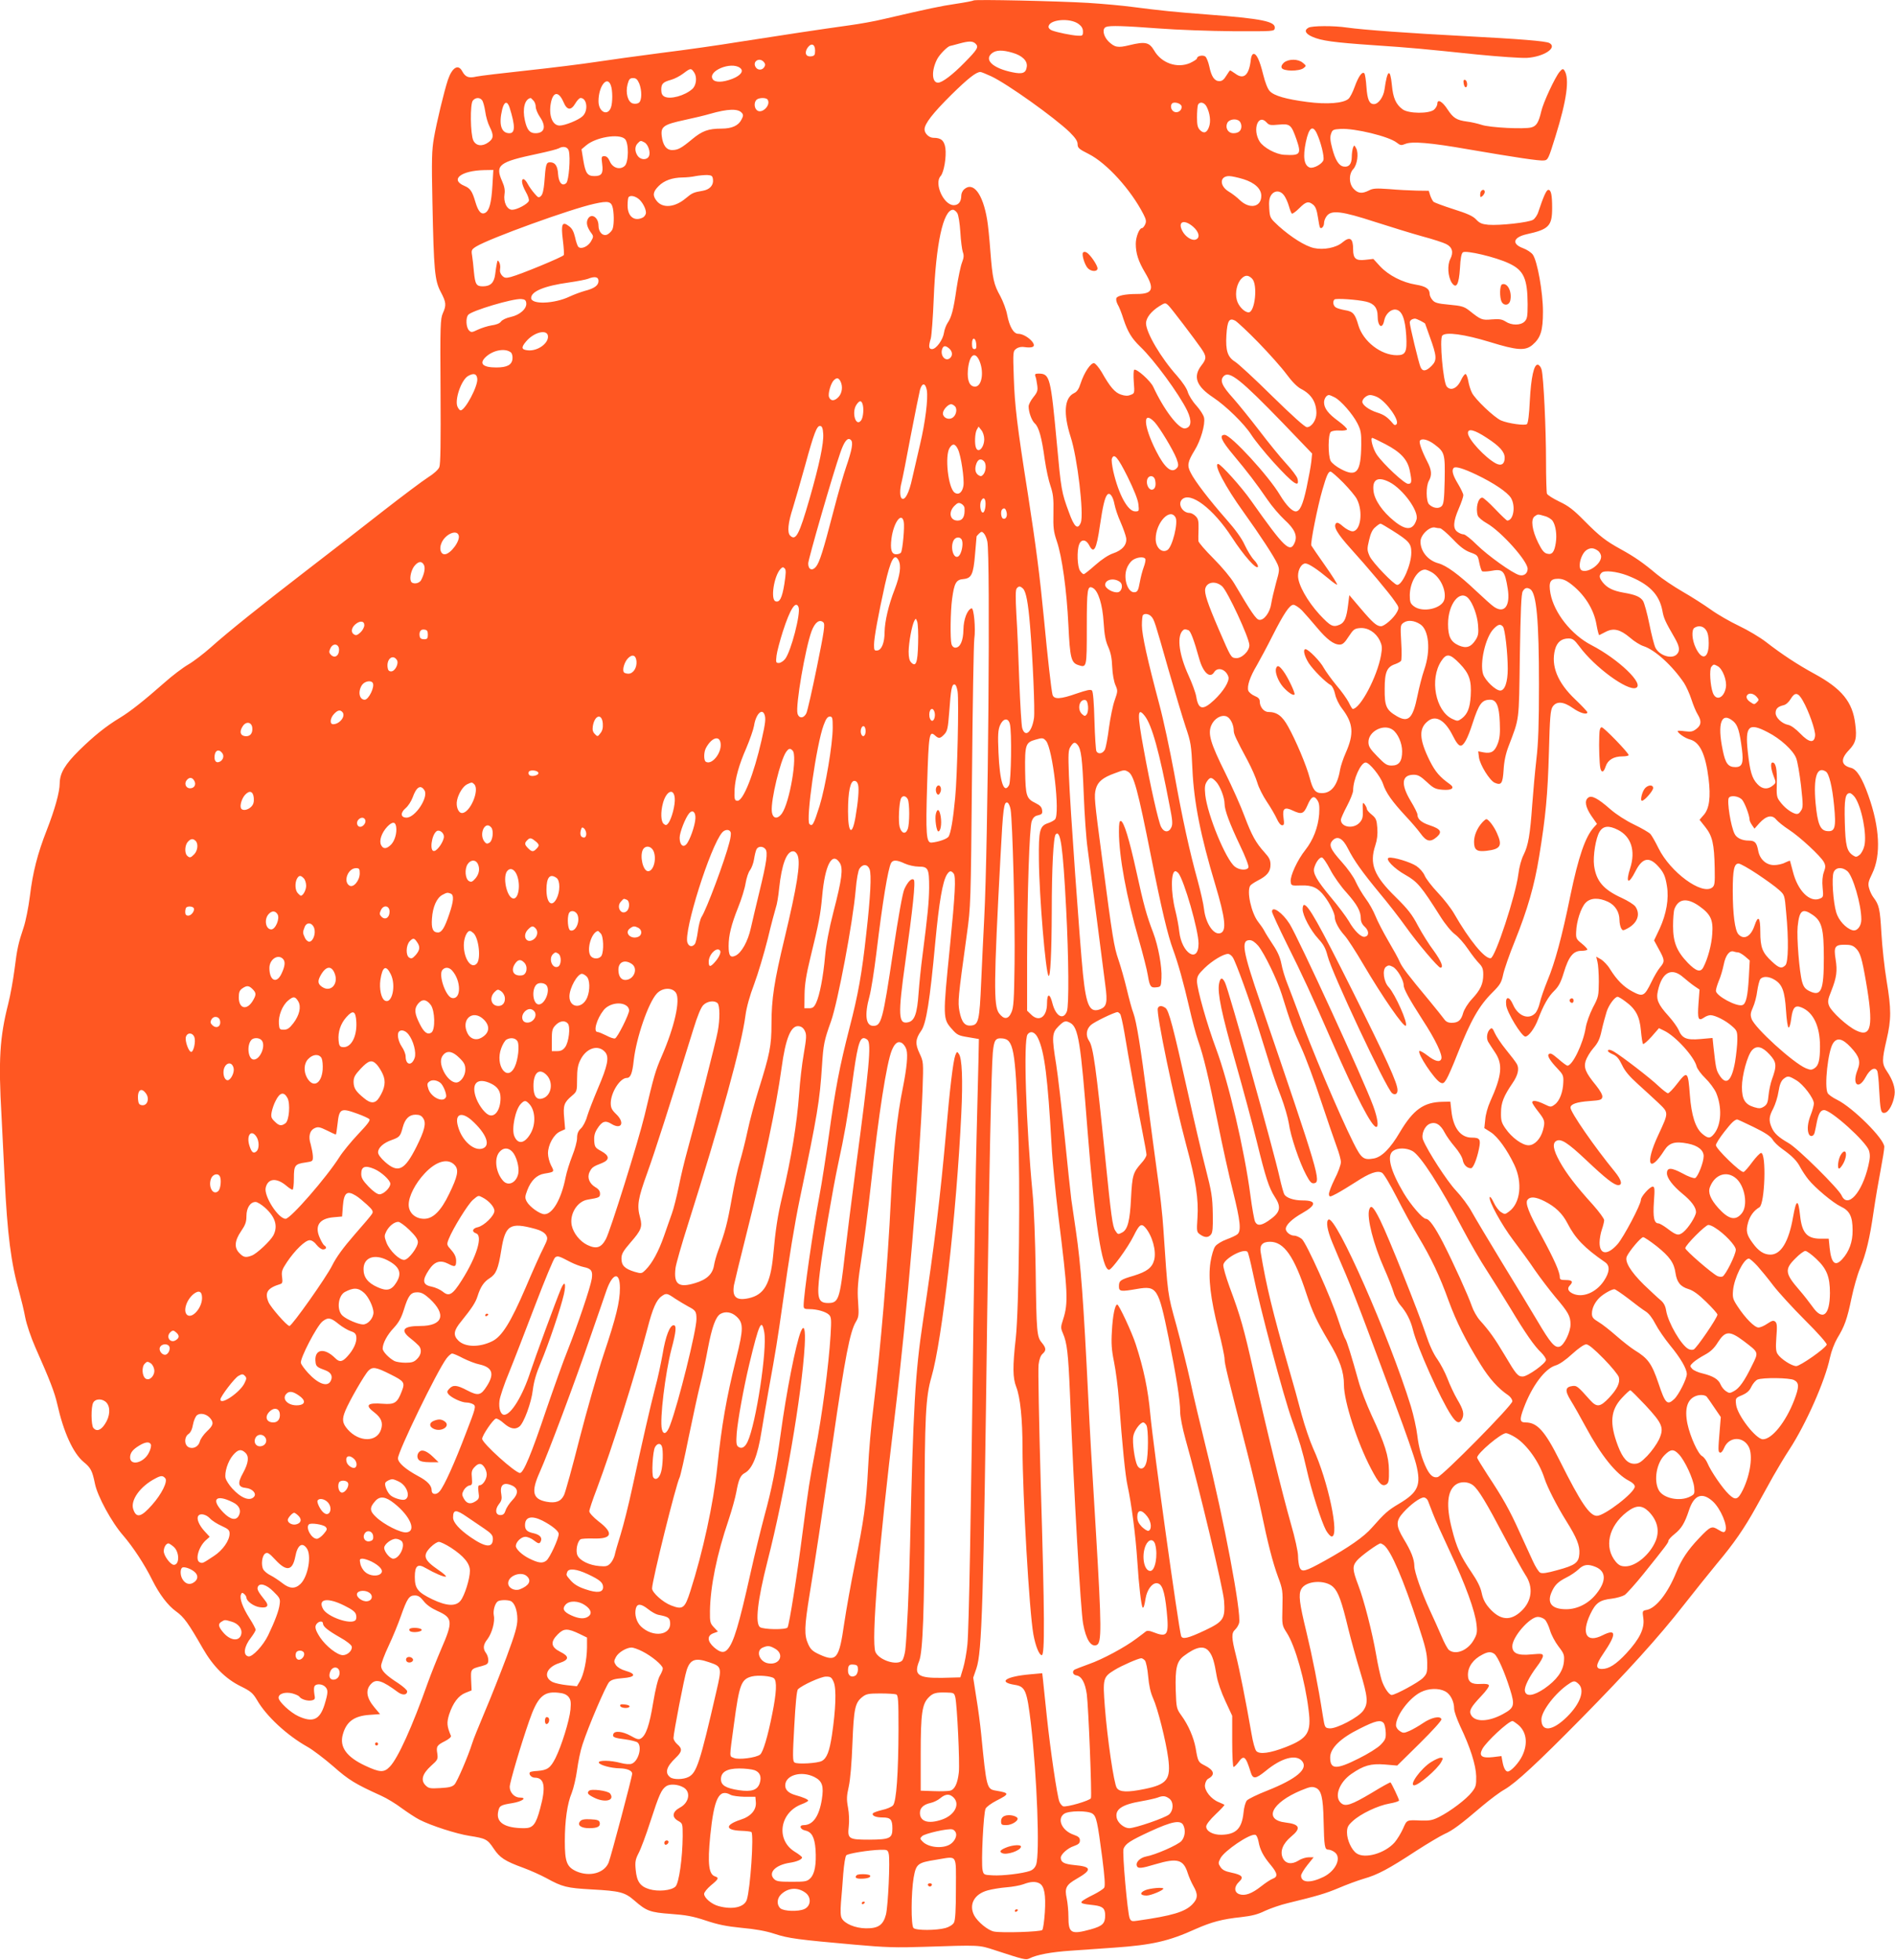 <?xml version="1.0" standalone="no"?>
<!DOCTYPE svg PUBLIC "-//W3C//DTD SVG 20010904//EN"
 "http://www.w3.org/TR/2001/REC-SVG-20010904/DTD/svg10.dtd">
<svg version="1.0" xmlns="http://www.w3.org/2000/svg"
 width="1238pt" height="1280pt" viewBox="0 0 1238 1280"
 preserveAspectRatio="xMidYMid meet">
<g transform="translate(0,1280) scale(0.1,-0.1)"
fill="#ff5722" stroke="none">
<path d="M6360 12797 c-3 -3 -55 -13 -115 -22 -102 -15 -172 -30 -470 -99 -60
-15 -164 -33 -230 -42 -161 -22 -452 -66 -720 -108 -121 -20 -346 -52 -500
-71 -154 -20 -350 -47 -435 -60 -85 -13 -285 -38 -444 -55 -159 -17 -308 -35
-333 -40 -51 -12 -72 -4 -93 34 -26 50 -66 26 -94 -56 -25 -76 -73 -275 -91
-378 -14 -81 -16 -142 -10 -420 9 -447 15 -512 54 -586 36 -68 38 -87 14 -140
-16 -36 -18 -80 -15 -508 2 -339 0 -477 -8 -497 -7 -17 -37 -44 -74 -67 -33
-21 -164 -119 -291 -218 -126 -99 -349 -272 -495 -384 -301 -232 -519 -406
-635 -510 -44 -39 -109 -89 -145 -110 -36 -21 -106 -74 -154 -117 -135 -119
-225 -190 -291 -230 -93 -56 -172 -120 -267 -213 -94 -93 -127 -149 -128 -216
0 -57 -32 -171 -85 -307 -60 -153 -91 -274 -110 -432 -9 -71 -27 -161 -40
-200 -36 -108 -43 -140 -60 -275 -9 -69 -27 -170 -41 -225 -56 -220 -65 -370
-44 -735 5 -96 14 -276 20 -400 18 -373 42 -560 96 -750 13 -47 31 -121 39
-165 9 -46 37 -129 66 -195 96 -216 126 -295 143 -370 41 -183 103 -320 172
-378 47 -38 57 -58 74 -141 16 -82 110 -255 186 -341 64 -75 137 -185 189
-290 47 -94 102 -166 155 -204 52 -37 81 -78 175 -242 67 -117 149 -199 247
-247 67 -33 80 -45 107 -90 60 -105 196 -231 330 -306 34 -19 109 -76 168
-127 102 -90 143 -115 313 -192 36 -16 97 -53 135 -82 39 -28 90 -62 116 -75
76 -39 241 -92 325 -105 108 -17 118 -22 159 -83 40 -60 73 -82 194 -126 46
-17 113 -47 150 -67 105 -58 135 -65 296 -74 185 -10 217 -18 280 -73 78 -68
101 -77 238 -87 97 -7 143 -15 227 -43 81 -27 135 -38 235 -48 88 -8 158 -20
215 -39 91 -30 154 -38 525 -71 199 -18 276 -20 450 -14 367 12 359 13 465
-22 190 -62 202 -65 224 -54 51 25 141 42 273 51 79 6 208 14 286 20 242 17
353 42 527 121 104 46 174 65 298 78 70 8 110 18 156 41 35 16 101 39 147 50
194 47 248 63 334 99 49 21 124 49 165 61 91 26 162 64 342 182 76 49 159 98
185 110 51 22 104 61 248 184 50 42 114 90 143 106 75 43 216 174 502 464 305
310 506 532 668 739 69 88 167 210 218 272 112 133 180 232 257 371 31 56 81
146 111 200 30 53 78 133 107 177 107 164 233 448 264 598 9 42 29 94 48 127
47 77 64 123 93 263 14 67 39 154 55 192 40 97 64 197 89 371 12 82 33 205 46
272 13 68 24 136 24 152 0 52 -205 256 -308 307 -29 14 -57 34 -62 44 -23 42
2 274 35 325 26 40 62 32 116 -26 56 -60 66 -92 44 -148 -38 -95 6 -134 53
-47 29 54 64 71 77 38 3 -10 9 -61 11 -113 8 -146 11 -162 37 -158 26 4 56 60
64 118 6 44 -11 96 -51 155 -32 47 -32 72 -1 205 31 133 31 198 0 385 -14 83
-29 223 -34 311 -9 159 -15 184 -52 233 -10 13 -23 39 -28 59 -9 30 -6 44 21
99 57 119 48 300 -26 507 -41 116 -76 171 -113 181 -66 16 -71 57 -14 116 45
47 53 80 41 171 -17 144 -88 230 -266 327 -112 61 -215 129 -318 209 -39 30
-118 77 -175 104 -57 27 -141 75 -185 107 -45 32 -128 85 -184 117 -57 33
-133 84 -169 114 -88 74 -144 113 -233 162 -100 55 -139 85 -241 188 -68 69
-102 96 -162 124 -41 20 -78 43 -81 52 -3 9 -6 104 -6 212 0 213 -16 552 -29
598 -4 16 -15 30 -24 32 -26 5 -45 -83 -53 -238 -4 -87 -11 -144 -19 -150 -14
-11 -122 4 -169 24 -45 20 -170 139 -190 181 -10 19 -20 54 -24 77 -4 23 -12
43 -17 45 -6 2 -19 -16 -30 -39 -25 -55 -68 -74 -94 -42 -23 29 -48 309 -29
332 22 26 145 9 312 -42 178 -55 230 -58 277 -19 54 46 69 93 69 218 0 126
-37 333 -67 373 -10 13 -38 32 -63 41 -76 28 -65 71 23 91 146 32 167 54 167
172 0 85 -7 118 -25 118 -13 0 -33 -47 -65 -143 -6 -21 -22 -44 -34 -52 -27
-18 -218 -39 -293 -33 -41 4 -57 10 -80 35 -21 22 -56 38 -148 67 -66 21 -124
43 -130 48 -5 5 -15 23 -21 40 l-10 32 -80 1 c-43 1 -124 5 -179 10 -85 6
-106 5 -132 -9 -44 -22 -70 -20 -98 9 -33 32 -35 98 -4 131 26 28 36 102 19
135 -13 23 -13 23 -21 4 -4 -11 -8 -39 -8 -61 -1 -46 -19 -67 -52 -62 -32 4
-56 43 -76 120 -13 49 -15 74 -7 95 8 25 14 28 62 31 93 5 315 -49 366 -89 24
-19 30 -20 57 -9 43 18 164 8 409 -35 316 -54 467 -77 497 -73 26 3 29 10 75
158 74 238 93 377 58 430 -9 13 -14 11 -32 -10 -29 -35 -106 -199 -119 -257
-17 -72 -31 -96 -64 -105 -44 -13 -274 -2 -327 17 -25 8 -68 18 -94 21 -68 9
-90 23 -127 79 -34 53 -67 71 -67 37 0 -10 -9 -27 -21 -38 -32 -28 -167 -27
-206 2 -44 33 -62 73 -70 159 -11 113 -30 101 -48 -29 -7 -50 -40 -96 -69 -96
-30 0 -43 28 -49 110 -3 45 -9 86 -14 91 -14 14 -38 -19 -63 -88 -12 -34 -30
-69 -40 -78 -33 -30 -142 -38 -270 -21 -138 18 -215 40 -244 70 -14 14 -30 54
-44 110 -23 94 -45 140 -65 133 -7 -2 -13 -17 -15 -33 -11 -105 -46 -137 -102
-95 -16 11 -31 21 -34 21 -2 0 -13 -16 -25 -35 -15 -25 -27 -35 -45 -35 -32 0
-52 29 -66 97 -6 28 -18 57 -25 63 -15 13 -55 5 -55 -11 0 -6 -21 -19 -46 -31
-84 -36 -186 -1 -234 82 -32 54 -58 60 -161 35 -77 -19 -97 -15 -139 26 -33
34 -41 83 -14 93 25 10 117 7 345 -10 118 -9 336 -17 484 -18 268 -1 270 -1
273 20 6 44 -84 62 -438 89 -213 16 -310 26 -495 50 -60 8 -189 20 -285 26
-202 12 -742 24 -750 16z m687 -154 c19 -14 28 -29 28 -49 0 -27 -3 -29 -35
-27 -39 2 -133 21 -167 34 -13 5 -23 15 -23 23 0 49 140 62 197 19z m-673
-129 c21 -21 12 -37 -72 -122 -79 -81 -147 -132 -174 -132 -40 0 -44 77 -7
151 16 33 71 88 87 89 4 1 30 7 57 15 66 18 90 18 109 -1z m-1049 -44 c0 -30
-4 -35 -26 -38 -34 -4 -45 22 -24 55 24 35 50 26 50 -17z m1291 -15 c62 -18
97 -52 92 -90 -5 -42 -27 -51 -94 -37 -127 26 -187 81 -134 124 27 22 70 23
136 3z m-1625 -61 c9 -11 10 -20 2 -32 -13 -22 -43 -22 -56 -1 -24 38 25 68
54 33z m-157 -37 c28 -20 6 -50 -50 -72 -63 -24 -113 -25 -128 -2 -34 53 119
117 178 74z m-298 -32 c19 -30 13 -84 -14 -107 -49 -43 -143 -69 -181 -49 -15
8 -21 21 -21 45 0 39 11 50 65 65 22 6 58 25 79 41 48 36 51 37 72 5z m1939
-23 c108 -51 413 -269 513 -365 38 -38 52 -59 52 -79 0 -24 9 -32 73 -64 118
-60 275 -233 357 -393 18 -35 20 -48 11 -67 -6 -13 -15 -24 -21 -24 -17 0 -40
-58 -40 -102 0 -63 17 -115 61 -189 63 -106 51 -139 -53 -139 -77 0 -129 -11
-135 -28 -3 -8 1 -26 9 -41 9 -14 26 -57 38 -96 28 -84 54 -126 110 -180 90
-86 253 -308 306 -417 32 -67 27 -110 -14 -116 -41 -6 -138 121 -208 272 -18
39 -109 120 -124 111 -5 -3 -6 -39 -3 -80 6 -73 5 -75 -21 -84 -18 -8 -37 -7
-63 2 -39 13 -70 48 -126 147 -18 30 -40 56 -49 58 -22 4 -65 -61 -88 -131
-12 -38 -24 -56 -44 -65 -63 -31 -70 -133 -22 -284 45 -136 88 -506 67 -561
-20 -50 -43 -30 -78 68 -48 129 -51 149 -78 443 -41 440 -46 461 -119 462 -22
0 -27 -3 -22 -17 4 -9 9 -35 12 -58 5 -34 2 -46 -25 -79 -17 -21 -31 -48 -31
-60 0 -38 20 -93 40 -111 27 -24 46 -94 65 -234 9 -63 26 -142 38 -175 17 -51
21 -80 19 -175 -2 -98 1 -123 22 -185 34 -99 65 -320 76 -551 10 -211 18 -243
63 -258 57 -19 57 -20 57 246 0 252 4 276 40 257 35 -19 63 -109 70 -225 5
-83 13 -122 30 -160 16 -36 24 -73 26 -130 2 -47 11 -96 21 -119 16 -37 16
-40 -5 -100 -12 -33 -28 -113 -37 -178 -8 -64 -20 -128 -26 -142 -13 -27 -42
-35 -56 -13 -4 6 -10 96 -13 199 -3 119 -9 191 -16 198 -9 9 -34 3 -99 -19
-107 -38 -150 -40 -159 -8 -8 32 -32 242 -56 497 -27 280 -52 473 -105 815
-71 448 -86 579 -92 761 -6 169 -5 171 17 187 14 10 34 14 56 10 18 -3 40 -3
49 1 36 13 -42 86 -93 86 -30 0 -57 46 -72 123 -6 34 -27 89 -45 123 -43 76
-51 114 -65 294 -6 80 -15 172 -21 205 -28 169 -91 252 -151 198 -10 -9 -18
-27 -18 -40 0 -40 -18 -63 -49 -63 -66 0 -130 142 -86 190 22 24 39 127 31
184 -8 49 -28 66 -78 66 -28 0 -58 28 -58 55 0 37 54 106 176 227 108 106 161
148 189 148 6 0 37 -13 70 -28z m-2299 -47 c18 -45 18 -109 -1 -125 -8 -7 -25
-10 -40 -6 -33 8 -50 69 -35 126 9 33 15 40 36 40 19 0 28 -8 40 -35z m-186
-11 c13 -32 13 -115 1 -147 -22 -58 -81 -28 -81 42 0 97 56 170 80 105z m-309
-110 c23 -55 49 -58 78 -9 11 19 26 35 34 35 42 0 52 -83 13 -119 -26 -25
-115 -61 -150 -61 -47 0 -73 66 -57 149 15 74 51 76 82 5z m-532 12 c7 -8 16
-41 21 -74 4 -32 17 -77 29 -100 28 -56 26 -77 -9 -102 -40 -29 -81 -23 -98
13 -19 40 -22 238 -3 260 17 21 45 22 60 3z m335 -2 c9 -8 16 -27 16 -42 0
-14 12 -43 26 -64 44 -63 33 -108 -28 -108 -37 0 -55 21 -69 84 -17 76 -1 139
38 146 1 0 9 -7 17 -16z m1531 5 c23 -36 -38 -96 -70 -69 -18 15 -20 51 -3 68
15 15 64 16 73 1z m-1686 -51 c38 -121 37 -168 -1 -168 -54 0 -71 58 -47 156
13 52 33 57 48 12z m4390 8 c5 -27 -26 -48 -50 -35 -19 10 -25 39 -12 53 14
14 58 1 62 -18z m164 -3 c22 -43 28 -96 16 -130 -13 -40 -34 -48 -59 -23 -16
16 -20 34 -20 84 0 35 3 71 6 80 10 25 42 19 57 -11z m-3036 -41 c10 -11 9
-21 -3 -43 -20 -40 -63 -59 -131 -59 -85 0 -126 -15 -191 -69 -71 -59 -93 -71
-131 -71 -38 0 -61 32 -68 93 -7 60 13 74 148 103 61 13 136 31 166 40 118 34
186 36 210 6z m3251 -54 c7 -7 12 -21 12 -33 0 -29 -19 -45 -52 -45 -36 0 -56
36 -39 69 13 23 59 29 79 9z m177 -8 c16 -18 26 -19 79 -14 74 7 82 0 116 -97
33 -96 25 -106 -80 -100 -55 3 -136 47 -161 87 -49 79 -9 185 46 124z m328
-72 c26 -56 49 -148 43 -173 -7 -26 -66 -58 -90 -49 -37 14 -45 70 -25 166 20
95 45 114 72 56z m-4521 -35 c27 -24 26 -153 -1 -177 -31 -28 -79 -13 -97 30
-10 23 -21 34 -35 34 -20 0 -21 -4 -15 -51 8 -61 -3 -79 -50 -79 -46 0 -59 18
-73 102 l-12 73 31 26 c63 53 212 78 252 42z m128 -23 c25 -13 42 -67 29 -91
-13 -26 -54 -24 -73 3 -20 29 -20 62 0 82 18 19 20 19 44 6z m-494 -55 c12
-46 0 -193 -16 -210 -26 -25 -50 1 -54 57 -3 54 -19 78 -52 78 -26 0 -29 -11
-38 -134 -4 -45 -11 -76 -21 -85 -15 -15 -19 -13 -43 15 -15 17 -35 45 -44 62
-9 18 -22 32 -28 32 -17 0 -11 -36 15 -83 14 -24 23 -51 20 -59 -8 -21 -78
-58 -109 -58 -34 0 -58 50 -50 102 4 24 0 50 -15 83 -48 108 -23 127 233 181
66 14 128 30 136 35 30 17 59 10 66 -16z m-499 -227 c-7 -114 -20 -163 -47
-178 -26 -14 -46 9 -64 70 -21 72 -34 90 -72 106 -97 41 -22 100 130 103 l59
1 -6 -102z m1441 39 c4 -37 -21 -65 -67 -73 -60 -10 -69 -14 -111 -49 -71 -60
-151 -67 -190 -17 -28 35 -25 59 13 97 36 36 88 55 157 56 25 0 63 4 85 9 22
4 56 7 75 7 31 -2 35 -6 38 -30z m3465 3 c74 -23 117 -63 117 -109 0 -73 -74
-89 -138 -30 -20 20 -54 46 -75 58 -61 37 -60 101 3 101 15 0 57 -9 93 -20z
m265 -105 c10 -13 25 -45 32 -70 7 -25 16 -48 20 -50 4 -3 26 13 48 35 44 44
60 48 91 23 16 -13 24 -36 31 -82 5 -35 11 -65 14 -68 10 -10 26 9 26 31 0 13
8 34 19 47 31 38 98 30 313 -40 103 -33 242 -76 311 -95 68 -18 138 -41 155
-50 40 -20 49 -54 27 -97 -21 -40 -16 -115 9 -155 30 -44 47 -13 54 95 3 62 9
95 19 103 19 15 215 -31 301 -72 97 -45 121 -100 122 -267 0 -80 -3 -96 -20
-113 -26 -26 -85 -26 -124 0 -24 15 -41 18 -90 14 -65 -6 -71 -3 -149 59 -31
24 -49 30 -129 37 -77 7 -96 13 -110 31 -10 11 -18 29 -18 38 0 34 -24 51 -90
62 -88 14 -179 61 -234 120 l-44 48 -53 -6 c-61 -7 -79 8 -79 68 0 74 -21 87
-71 45 -40 -34 -122 -50 -185 -36 -58 13 -148 70 -230 143 -56 52 -58 54 -62
115 -3 46 0 68 12 87 21 32 59 33 84 0z m-4220 -21 c26 -18 52 -65 52 -93 0
-11 -9 -25 -19 -31 -56 -29 -101 5 -101 78 0 27 3 52 7 55 11 12 37 8 61 -9z
m-164 -65 c9 -48 7 -118 -4 -139 -6 -11 -20 -25 -31 -31 -29 -15 -59 14 -59
57 0 57 -50 86 -71 41 -11 -24 -3 -54 26 -92 13 -18 12 -24 -5 -53 -20 -33
-64 -52 -82 -34 -5 5 -15 33 -21 62 -9 38 -20 59 -40 73 -44 34 -53 14 -40
-90 6 -48 9 -92 6 -99 -4 -11 -279 -125 -346 -143 -32 -8 -41 -7 -56 8 -12 12
-17 28 -14 44 3 14 0 33 -5 43 -10 17 -11 17 -16 -6 -3 -14 -8 -46 -11 -72 -7
-55 -31 -78 -81 -78 -42 0 -50 13 -58 95 -3 39 -9 87 -12 107 -6 34 -3 39 27
58 89 54 616 245 771 279 94 21 112 16 122 -30z m2250 -31 c8 -14 16 -65 20
-125 3 -56 11 -114 16 -129 8 -21 7 -37 -5 -68 -9 -22 -25 -99 -36 -170 -20
-141 -33 -188 -59 -226 -9 -14 -20 -42 -23 -63 -7 -47 -51 -107 -78 -107 -22
0 -24 18 -8 70 5 19 14 136 19 260 14 356 62 580 126 580 8 0 20 -10 28 -22z
m1541 -89 c40 -35 47 -74 15 -84 -25 -8 -67 20 -86 57 -32 62 12 78 71 27z
m385 -339 c38 -38 19 -220 -23 -220 -27 0 -67 41 -77 81 -13 47 1 110 31 140
24 24 44 24 69 -1z m-4270 -15 c0 -29 -27 -49 -90 -65 -25 -7 -69 -23 -99 -37
-101 -48 -251 -53 -251 -9 0 43 87 79 246 101 56 8 112 19 125 24 45 18 69 13
69 -14z m-472 -144 c5 -36 -41 -78 -101 -91 -29 -6 -56 -19 -64 -30 -8 -12
-31 -21 -61 -25 -26 -4 -66 -17 -90 -28 -39 -19 -44 -19 -58 -5 -19 19 -23 81
-5 102 23 27 291 107 346 103 23 -2 31 -7 33 -26z m5487 9 c51 -12 75 -41 75
-94 0 -69 31 -90 43 -29 8 42 44 75 75 71 41 -5 62 -59 69 -171 6 -106 -4
-127 -61 -127 -105 0 -221 91 -252 196 -21 74 -35 90 -86 98 -22 4 -49 11 -59
17 -19 10 -25 39 -11 53 8 9 147 0 207 -14z m-1290 -27 c17 -16 172 -220 212
-278 36 -52 36 -68 3 -110 -58 -74 -36 -137 76 -211 84 -56 203 -172 249 -244
23 -36 88 -116 144 -178 131 -144 174 -173 157 -107 -4 14 -37 58 -74 98 -37
40 -116 137 -176 216 -60 78 -136 172 -168 208 -76 84 -91 118 -63 147 37 36
111 -23 386 -307 l191 -199 -5 -51 c-3 -29 -17 -105 -31 -171 -24 -112 -44
-156 -71 -156 -24 0 -63 41 -103 107 -74 125 -321 393 -361 393 -39 0 -22 -38
57 -132 91 -109 148 -183 222 -291 29 -43 80 -102 112 -132 65 -59 85 -102 67
-147 -30 -73 -66 -39 -285 271 -62 89 -199 241 -216 241 -32 0 48 -151 165
-313 109 -152 204 -297 223 -342 14 -34 13 -42 -10 -123 -13 -48 -27 -108 -31
-134 -8 -57 -47 -111 -79 -106 -20 3 -51 48 -163 238 -21 36 -80 107 -135 162
-54 54 -99 106 -99 115 -1 10 0 46 1 80 1 50 -2 65 -19 82 -12 12 -29 21 -39
21 -47 0 -80 58 -50 88 54 54 204 -60 325 -246 77 -119 163 -216 171 -193 2 7
-9 27 -26 44 -17 18 -43 61 -60 97 -19 43 -61 101 -122 170 -109 124 -203 246
-231 302 -25 48 -21 71 26 148 39 63 70 169 61 212 -3 17 -26 52 -51 80 -25
27 -49 67 -55 87 -6 23 -35 66 -71 107 -105 117 -200 279 -202 341 -1 36 33
80 88 114 37 23 39 23 60 2z m586 -240 c70 -72 152 -164 183 -206 35 -48 71
-84 94 -96 69 -35 102 -88 102 -160 0 -45 -32 -91 -62 -91 -13 0 -94 73 -227
203 -113 112 -223 213 -243 225 -48 30 -62 72 -56 173 6 94 18 115 57 95 14
-8 83 -72 152 -143z m1059 142 c17 -9 30 -17 30 -18 0 -1 14 -40 31 -87 46
-127 48 -153 11 -190 -36 -36 -59 -38 -72 -7 -12 28 -70 269 -70 290 0 14 13
24 33 26 4 1 21 -6 37 -14z m-5700 -104 c0 -47 -70 -95 -131 -89 -43 4 -46 18
-12 58 53 63 143 83 143 31z m2798 -49 c2 -24 -1 -32 -12 -32 -12 0 -16 10
-16 36 0 45 24 42 28 -4z m-176 -29 c21 -19 23 -46 4 -62 -29 -25 -65 16 -51
59 8 24 22 25 47 3z m-2864 -25 c7 -6 12 -25 10 -42 -4 -39 -35 -56 -106 -56
-89 0 -114 26 -68 69 48 45 127 59 164 29z m3056 -45 c37 -73 23 -178 -24
-178 -35 0 -52 37 -47 106 8 94 41 128 71 72z m-3276 -126 c6 -47 -79 -207
-109 -207 -5 0 -13 9 -19 21 -23 43 23 179 69 204 37 20 55 14 59 -18z m2372
-16 c18 -34 12 -80 -14 -106 -26 -26 -50 -25 -60 2 -8 21 11 88 30 108 20 20
31 19 44 -4z m565 -60 c9 -55 -10 -208 -44 -352 -16 -68 -39 -168 -51 -221
-21 -98 -47 -147 -68 -134 -14 9 -15 58 -2 106 5 19 32 154 59 300 28 146 56
282 61 303 14 49 36 48 45 -2z m2664 -46 c40 -20 118 -109 149 -170 22 -44 26
-62 25 -140 -2 -180 -30 -213 -132 -159 -31 16 -61 40 -68 54 -18 36 -17 174
1 189 8 7 34 11 58 9 24 -2 45 2 48 7 2 6 -23 30 -57 55 -66 48 -93 84 -93
122 0 24 16 48 32 48 5 0 22 -7 37 -15z m280 1 c61 -32 147 -154 124 -177 -8
-8 -15 -6 -24 6 -35 41 -56 56 -103 71 -53 17 -96 49 -96 70 0 19 29 44 51 44
11 0 32 -6 48 -14z m-3365 -42 c11 -28 6 -90 -8 -109 -35 -48 -65 53 -30 103
18 26 30 28 38 6z m606 -19 c16 -20 5 -62 -20 -75 -26 -14 -60 3 -60 30 0 23
33 60 54 60 7 0 19 -7 26 -15z m1303 -102 c33 -36 121 -181 143 -238 13 -36
14 -48 4 -60 -34 -41 -80 -4 -138 111 -83 165 -88 269 -9 187z m-2165 -77 c4
-61 -25 -200 -90 -426 -67 -232 -89 -275 -126 -238 -20 20 -14 83 18 181 16
52 52 177 80 278 58 212 77 261 99 257 12 -2 17 -17 19 -52z m1052 -35 c-1
-55 -39 -94 -54 -55 -10 26 -7 94 5 117 l12 21 18 -23 c11 -13 19 -39 19 -60z
m3282 10 c85 -55 118 -92 118 -131 0 -41 -22 -55 -57 -37 -70 37 -183 159
-183 199 0 32 43 21 122 -31z m-4148 -65 c-3 -23 -20 -79 -36 -125 -16 -46
-54 -177 -83 -290 -68 -262 -91 -333 -114 -362 -24 -30 -51 -20 -51 21 0 27
161 585 210 724 25 73 47 101 67 84 10 -8 12 -23 7 -52z m3487 23 c98 -51 143
-99 158 -168 16 -76 15 -91 -10 -91 -24 0 -161 128 -204 190 -25 36 -45 110
-30 110 4 0 42 -18 86 -41z m321 -2 c66 -50 69 -61 66 -234 -3 -126 -6 -155
-20 -169 -19 -19 -57 -13 -82 12 -20 20 -21 119 -1 154 21 37 18 71 -11 126
-34 66 -55 124 -48 135 11 19 54 8 96 -24z m-3114 -31 c20 -40 43 -195 36
-239 -7 -43 -32 -63 -58 -44 -42 31 -65 241 -32 292 20 31 36 28 54 -9z m1108
-179 c42 -85 68 -150 71 -180 5 -45 5 -47 -21 -47 -48 0 -108 110 -143 262 -8
38 -13 75 -9 83 14 37 38 10 102 -118z m-938 101 c16 -16 15 -60 -2 -84 -12
-15 -18 -17 -33 -8 -22 14 -27 42 -14 77 11 29 30 34 49 15z m3217 -88 c113
-54 202 -114 226 -152 32 -53 17 -147 -24 -148 -4 0 -40 34 -79 75 -39 41 -77
75 -84 75 -28 0 -45 -68 -30 -117 4 -12 31 -35 60 -51 93 -53 266 -246 266
-297 0 -30 -24 -49 -54 -41 -44 11 -207 128 -278 198 -37 37 -76 68 -86 68
-10 0 -28 7 -40 16 -31 21 -29 67 8 152 17 39 30 78 30 88 0 9 -16 42 -35 74
-34 56 -43 89 -28 104 12 12 64 -4 148 -44z m-869 -53 c39 -40 79 -88 88 -106
43 -82 25 -211 -28 -211 -14 0 -41 14 -61 31 -24 22 -39 29 -46 22 -21 -21 6
-67 95 -166 113 -125 252 -290 289 -345 27 -38 28 -42 13 -70 -19 -37 -81 -92
-104 -92 -28 0 -54 23 -133 116 l-74 87 -8 -64 c-10 -83 -23 -114 -53 -128
-45 -20 -61 -12 -134 66 -80 88 -140 195 -140 252 0 42 23 81 48 81 21 0 78
-38 150 -98 29 -25 55 -43 57 -40 3 3 -32 59 -78 124 -46 65 -86 124 -90 131
-8 12 41 257 72 363 27 94 39 120 53 120 7 0 44 -33 84 -73z m-1230 19 c8 -35
1 -60 -18 -64 -22 -4 -41 33 -34 64 8 32 44 32 52 0z m1532 -15 c88 -46 193
-190 176 -244 -21 -71 -68 -74 -146 -10 -76 61 -129 138 -135 197 -9 76 29 96
105 57z m-1797 -145 c5 -26 22 -78 40 -117 17 -39 33 -85 36 -102 7 -44 -25
-81 -85 -101 -30 -10 -74 -39 -116 -76 -37 -33 -71 -60 -76 -60 -5 0 -16 10
-24 22 -18 26 -22 131 -6 172 13 36 45 34 65 -4 31 -61 48 -31 71 129 18 122
31 180 47 199 16 20 38 -8 48 -62z m-843 -11 c-2 -21 -8 -40 -15 -42 -17 -6
-26 52 -13 77 17 31 32 11 28 -35z m-137 -13 c4 -54 -11 -82 -45 -82 -50 0
-62 55 -21 96 20 20 28 23 45 14 11 -6 21 -18 21 -28z m275 -28 c7 -27 -7 -50
-25 -40 -12 8 -15 49 -4 59 13 13 23 7 29 -19z m1104 -34 c18 -34 -21 -192
-53 -212 -36 -23 -77 15 -77 72 0 106 94 207 130 140z m2413 9 c20 -5 43 -20
51 -32 20 -31 28 -91 20 -142 -9 -60 -24 -80 -57 -71 -19 4 -34 22 -58 71 -40
81 -50 152 -24 172 22 16 20 16 68 2z m-4189 -36 c7 -31 -7 -184 -18 -202 -4
-6 -18 -11 -31 -11 -31 0 -40 31 -31 103 14 105 66 176 80 110z m3191 -57
c111 -70 125 -86 125 -145 0 -78 -58 -211 -92 -211 -21 0 -161 146 -180 187
-17 39 -18 47 -4 105 10 44 22 70 41 85 14 13 29 23 34 23 4 0 38 -20 76 -44z
m312 14 c9 0 46 -32 83 -70 49 -52 80 -75 116 -88 47 -17 49 -20 58 -67 6 -28
14 -53 19 -56 5 -3 29 -2 55 2 81 16 93 3 112 -116 18 -112 -22 -165 -90 -118
-14 9 -65 55 -115 102 -115 109 -196 168 -248 182 -68 18 -117 78 -117 142 0
45 63 103 98 91 8 -2 21 -4 29 -4z m-2957 -86 c21 -88 5 -1986 -20 -2459 -6
-104 -14 -293 -20 -418 -11 -254 -17 -280 -66 -285 -41 -4 -62 22 -76 94 -11
63 -10 80 48 499 26 188 26 199 34 1035 4 465 11 868 15 897 10 68 -3 205 -18
200 -28 -9 -52 -72 -53 -139 -1 -73 -21 -118 -53 -118 -11 0 -21 9 -25 23 -9
34 -7 213 4 295 14 104 26 126 73 130 54 5 66 29 77 163 5 63 10 115 10 116 0
1 7 9 16 18 15 14 19 15 31 2 8 -8 19 -32 23 -53z m-3454 41 c14 -35 -53 -125
-91 -125 -26 0 -37 36 -21 73 23 57 98 91 112 52z m3289 -35 c9 -27 -4 -87
-22 -102 -32 -26 -58 56 -33 103 14 25 47 25 55 -1z m4153 -66 c13 -9 22 -26
22 -40 0 -47 -82 -107 -125 -90 -32 12 -8 111 32 135 25 15 45 13 71 -5z
m-4568 -63 c19 -36 10 -98 -25 -190 -40 -102 -65 -209 -66 -279 0 -68 -19
-116 -46 -120 -21 -3 -23 1 -23 37 0 45 27 192 71 391 38 167 62 211 89 161z
m1613 7 c2 -7 -3 -31 -11 -52 -8 -21 -20 -66 -26 -100 -9 -51 -15 -62 -33 -64
-43 -6 -76 85 -53 152 6 20 23 45 37 56 29 22 79 27 86 8z m-4714 -37 c11 -19
3 -60 -18 -100 -14 -25 -59 -29 -67 -6 -10 24 5 80 27 103 24 27 45 28 58 3z
m2355 -126 c-15 -92 -31 -122 -58 -112 -33 13 -10 163 32 210 13 14 18 15 28
5 10 -10 9 -31 -2 -103z m4232 76 c55 -34 94 -119 80 -176 -15 -60 -143 -89
-200 -44 -22 17 -26 28 -26 72 1 84 50 167 100 167 8 0 29 -9 46 -19z m1274
-19 c142 -55 209 -122 230 -229 9 -51 18 -71 80 -178 33 -57 37 -86 14 -109
-33 -33 -112 -8 -139 43 -8 16 -26 86 -40 156 -14 70 -33 137 -41 150 -18 27
-49 41 -126 54 -70 12 -109 32 -137 67 -24 31 -26 45 -8 63 17 18 98 9 167
-17z m-3312 -44 c21 -18 11 -62 -15 -66 -32 -5 -83 25 -83 48 0 37 61 48 98
18z m2938 -7 c92 -68 157 -168 174 -272 7 -39 15 -69 18 -67 4 2 23 12 43 22
51 26 94 15 157 -38 28 -25 69 -50 89 -56 75 -24 189 -128 265 -241 14 -22 36
-70 48 -107 12 -37 30 -81 41 -98 26 -43 24 -69 -8 -94 -23 -18 -36 -21 -75
-16 -27 4 -48 4 -48 2 0 -14 49 -48 82 -56 63 -18 100 -95 120 -255 15 -121 5
-197 -32 -238 l-27 -31 38 -48 c46 -58 58 -110 61 -267 2 -102 0 -115 -17
-128 -68 -50 -272 100 -350 257 -20 41 -44 83 -53 93 -9 10 -57 38 -107 62
-54 26 -116 66 -155 100 -82 72 -123 93 -145 75 -25 -20 -17 -61 21 -118 l37
-53 -20 -22 c-56 -61 -101 -192 -154 -447 -55 -270 -101 -438 -149 -553 -22
-54 -45 -120 -51 -148 -6 -27 -20 -59 -32 -69 -44 -42 -111 -14 -143 60 -25
57 -51 54 -44 -5 5 -48 101 -205 125 -205 21 0 62 55 84 115 34 90 67 148 106
185 27 27 42 54 61 117 32 106 62 143 115 143 21 0 39 4 39 9 0 5 -17 23 -37
39 -35 28 -38 34 -36 76 2 68 31 157 61 189 32 34 86 36 148 7 47 -23 74 -67
74 -120 0 -17 5 -40 10 -51 10 -18 13 -18 40 -4 67 35 89 93 54 144 -9 13 -49
38 -88 56 -121 55 -168 110 -182 212 -8 63 11 180 36 221 24 39 61 42 120 12
87 -44 116 -137 80 -250 -32 -100 -11 -111 35 -19 44 86 88 96 146 33 37 -40
49 -66 59 -131 14 -83 -4 -183 -47 -277 l-37 -78 32 -59 c38 -69 39 -79 8
-116 -14 -16 -40 -60 -58 -98 -45 -92 -55 -97 -123 -61 -57 30 -102 75 -147
147 -14 24 -41 52 -58 63 l-32 18 8 -33 c5 -19 9 -78 9 -131 -1 -92 -2 -100
-39 -169 -21 -42 -42 -99 -47 -133 -17 -103 -86 -246 -119 -246 -5 0 -30 18
-55 40 -47 40 -56 45 -68 34 -10 -10 12 -45 57 -92 37 -39 41 -47 39 -90 -2
-64 -24 -122 -55 -145 -26 -19 -27 -19 -70 2 -48 23 -78 27 -78 11 0 -6 18
-33 40 -61 43 -55 45 -64 30 -121 -16 -57 -55 -98 -94 -98 -41 0 -110 50 -151
110 -26 37 -30 53 -29 104 0 64 18 108 76 193 35 51 44 93 28 123 -7 13 -39
55 -71 94 -32 39 -65 89 -74 110 -13 30 -19 35 -29 26 -21 -17 -28 -59 -14
-84 7 -12 28 -44 46 -71 51 -77 44 -150 -33 -320 -15 -33 -30 -85 -32 -117
l-6 -56 41 -26 c46 -29 108 -115 155 -214 55 -116 40 -251 -35 -305 -25 -19
-28 -19 -53 -3 -14 9 -35 37 -47 63 -12 26 -24 41 -26 34 -8 -24 77 -179 154
-281 44 -58 108 -145 141 -195 34 -49 94 -128 133 -175 86 -101 100 -126 100
-180 0 -50 -42 -136 -71 -145 -31 -10 -59 21 -146 169 -43 72 -148 246 -234
386 -85 140 -173 287 -194 325 -21 39 -68 102 -104 140 -57 60 -185 258 -214
330 -14 34 9 91 43 105 38 16 71 -4 99 -59 11 -21 40 -62 65 -91 26 -30 49
-68 52 -87 6 -31 28 -53 54 -53 14 0 38 58 52 127 13 62 6 73 -47 73 -73 0
-121 63 -133 173 l-7 62 -50 -1 c-124 -2 -192 -51 -280 -199 -61 -104 -117
-161 -169 -171 -68 -12 -82 -2 -135 104 -93 186 -276 618 -366 867 -18 50 -47
124 -63 166 -17 41 -35 102 -41 135 -8 41 -24 78 -55 124 -24 36 -49 76 -56
90 -7 14 -26 41 -41 60 -44 57 -76 199 -51 236 4 6 26 21 49 33 61 31 83 58
83 103 0 31 -8 47 -39 81 -57 63 -83 110 -131 237 -23 63 -80 190 -125 281
-97 195 -115 256 -92 311 19 45 65 72 100 59 25 -10 47 -54 47 -95 1 -22 14
-51 92 -196 25 -47 53 -111 62 -142 9 -32 37 -87 62 -124 25 -37 54 -87 65
-111 11 -25 25 -43 35 -43 13 0 15 8 9 50 -8 60 7 72 61 46 57 -27 71 -22 95
33 25 59 43 69 65 35 13 -19 15 -40 12 -92 -7 -86 -39 -168 -90 -233 -52 -65
-100 -170 -96 -206 3 -28 4 -28 67 -26 72 3 112 -15 153 -70 35 -45 68 -112
68 -137 0 -29 26 -78 65 -121 18 -20 72 -103 120 -185 129 -219 266 -416 279
-403 16 15 -69 205 -111 251 -34 35 -44 115 -18 134 15 11 22 11 45 -1 28 -14
70 -86 70 -119 0 -25 34 -87 123 -226 84 -128 133 -231 123 -256 -9 -24 -41
-16 -90 22 -26 20 -50 33 -53 30 -16 -15 97 -185 136 -206 18 -9 24 -6 41 22
11 18 43 91 71 163 88 222 141 316 231 405 48 48 57 63 68 115 7 33 41 132 77
220 82 204 127 360 158 550 43 262 56 403 64 681 6 232 10 275 24 298 25 38
71 35 133 -9 45 -32 94 -46 94 -27 0 5 -36 43 -80 85 -115 109 -159 219 -131
325 13 48 42 72 88 72 27 0 38 -8 71 -52 100 -136 314 -292 369 -271 59 23
-113 188 -291 280 -131 68 -243 210 -267 337 -13 74 -2 96 50 96 26 0 50 -9
77 -29z m-2272 -20 c35 -31 177 -336 178 -384 1 -40 -52 -90 -90 -85 -30 3
-31 5 -108 183 -77 179 -97 241 -90 271 11 44 68 52 110 15z m-1300 -16 c19
-20 33 -92 45 -240 18 -212 33 -559 26 -605 -14 -93 -58 -130 -77 -65 -5 17
-13 154 -19 305 -5 151 -13 347 -19 435 -6 112 -6 163 2 172 14 17 23 16 42
-2z m3313 -3 c41 -26 57 -204 57 -622 0 -257 -4 -382 -17 -490 -9 -80 -21
-212 -27 -295 -14 -198 -26 -267 -56 -327 -15 -29 -29 -80 -35 -129 -17 -136
-150 -541 -180 -547 -38 -7 -141 119 -240 292 -19 33 -66 94 -105 135 -40 42
-79 93 -87 113 -9 21 -32 47 -54 62 -39 26 -152 60 -179 54 -29 -6 33 -71 109
-113 77 -44 102 -73 227 -271 32 -51 72 -99 95 -116 22 -16 60 -59 85 -96 25
-37 58 -79 73 -94 21 -22 27 -36 27 -73 0 -61 -18 -100 -74 -160 -27 -29 -50
-67 -57 -90 -13 -48 -32 -65 -75 -65 -24 0 -38 7 -51 26 -10 14 -52 66 -93
116 -145 174 -181 222 -196 257 -8 20 -42 81 -75 137 -32 55 -70 128 -83 161
-13 33 -42 85 -64 114 -22 30 -51 79 -65 110 -13 31 -54 88 -91 129 -77 86
-88 113 -58 143 31 30 65 11 98 -55 40 -79 93 -153 206 -290 57 -68 133 -166
170 -218 75 -106 214 -270 228 -270 23 0 6 42 -43 110 -30 39 -76 113 -103
163 -39 75 -67 110 -146 188 -143 140 -173 217 -133 338 12 36 16 72 13 113
-4 53 -8 64 -36 87 -18 14 -32 31 -32 37 0 5 -6 19 -14 30 -13 17 -15 14 -13
-38 2 -47 -2 -60 -22 -82 -40 -42 -121 -29 -121 20 0 8 18 49 40 90 22 42 40
87 40 102 0 72 50 182 82 182 24 0 96 -89 113 -139 19 -59 60 -116 149 -212
34 -36 77 -86 96 -112 39 -54 64 -60 107 -23 37 33 25 52 -47 76 -55 18 -80
41 -80 70 0 9 -20 49 -45 90 -65 109 -58 170 21 170 28 0 45 -10 85 -47 44
-41 56 -47 103 -51 62 -5 83 12 47 37 -65 46 -94 80 -130 151 -71 143 -74 215
-9 263 50 37 109 2 159 -98 22 -44 38 -65 51 -65 21 0 46 46 78 145 42 130 61
155 116 155 40 0 58 -41 62 -147 3 -72 0 -104 -13 -139 -20 -53 -43 -67 -92
-58 l-36 7 5 -40 c7 -49 69 -149 102 -165 44 -19 53 -7 59 84 3 55 14 106 32
153 72 190 68 152 74 590 5 298 9 406 19 423 13 23 28 27 49 14z m-404 -60
c29 -32 58 -110 63 -174 4 -52 2 -69 -15 -96 -31 -49 -62 -59 -112 -37 -52 24
-69 58 -69 140 0 131 78 228 133 167z m-4376 -58 c15 -40 -49 -288 -88 -338
-11 -14 -30 -26 -41 -26 -19 0 -20 4 -15 48 3 26 22 97 41 157 48 149 85 206
103 159z m3289 -21 c20 -21 63 -71 97 -111 65 -78 110 -112 149 -112 19 0 33
12 59 53 31 47 38 52 74 55 52 4 103 -29 129 -81 15 -33 17 -46 8 -97 -25
-140 -136 -350 -185 -350 -3 0 -15 19 -26 43 -12 23 -48 74 -81 112 -32 39
-69 90 -82 113 -21 41 -100 122 -119 122 -19 0 -8 -45 21 -91 30 -45 107 -123
144 -144 10 -6 22 -31 28 -58 5 -27 25 -68 45 -94 74 -97 80 -164 25 -289 -17
-38 -33 -87 -37 -109 -17 -104 -57 -155 -119 -155 -43 0 -59 20 -80 100 -21
80 -90 244 -141 335 -38 69 -73 95 -129 95 -29 0 -56 33 -56 68 0 17 -9 27
-34 37 -19 8 -37 24 -41 34 -9 30 10 89 56 166 22 39 68 124 101 190 75 148
113 205 138 205 10 0 36 -17 56 -37z m-984 -40 c19 -22 22 -31 112 -348 41
-143 91 -309 111 -370 35 -103 38 -121 45 -280 10 -215 53 -433 150 -755 65
-218 74 -299 34 -314 -43 -17 -97 61 -108 155 -3 31 -22 115 -41 185 -54 195
-99 400 -154 704 -28 151 -71 352 -96 445 -79 296 -115 458 -115 521 0 33 3
64 7 67 12 13 40 7 55 -10z m-1524 -175 c-3 -127 -14 -156 -45 -125 -12 12
-17 33 -17 72 1 60 21 169 37 200 10 18 10 18 19 -5 5 -14 8 -78 6 -142z
m-661 -153 c-31 -152 -62 -288 -69 -303 -17 -35 -49 -36 -58 -2 -14 50 51 427
92 538 22 58 52 80 77 57 12 -12 6 -53 -42 -290z m3941 278 c57 -36 70 -171
27 -295 -14 -40 -34 -118 -45 -173 -30 -148 -59 -176 -134 -133 -70 41 -81 66
-80 179 0 111 15 144 70 162 16 6 33 15 37 21 4 6 5 61 1 122 -6 109 -6 112
17 128 27 18 68 14 107 -11z m-6898 -6 c0 -13 -11 -34 -25 -47 -21 -19 -29
-22 -43 -13 -21 13 -17 43 10 66 30 25 58 22 58 -6z m7439 -10 c13 -16 31
-172 31 -275 0 -86 -19 -142 -49 -142 -30 0 -98 65 -112 107 -23 72 15 240 68
295 30 31 45 35 62 15z m1327 -23 c12 -17 17 -46 17 -85 0 -100 -43 -116 -84
-32 -26 53 -30 120 -9 133 27 17 59 11 76 -16z m-8351 -29 c0 -25 -4 -30 -25
-30 -16 0 -26 6 -28 18 -6 30 6 49 30 45 18 -2 23 -9 23 -33z m4969 29 c14 -5
36 -63 70 -185 26 -93 71 -133 98 -89 23 37 77 19 93 -30 9 -28 -32 -95 -94
-153 -73 -68 -102 -63 -116 23 -4 25 -27 88 -51 140 -59 130 -76 244 -41 288
11 13 18 15 41 6z m-5549 -128 c0 -39 -28 -57 -52 -34 -14 14 -15 22 -5 43 17
38 57 31 57 -9z m1943 -74 c4 -43 -21 -82 -53 -82 -13 0 -27 5 -30 10 -10 17
4 65 26 89 29 31 53 23 57 -17z m5378 -16 c63 -65 78 -110 72 -211 -5 -80 -21
-119 -59 -148 -25 -18 -28 -18 -62 -2 -109 52 -149 260 -71 378 34 52 57 48
120 -17z m-6943 23 c14 -22 -12 -74 -38 -74 -14 0 -21 8 -23 27 -7 55 35 88
61 47z m8629 -40 c31 -17 61 -93 53 -139 -12 -69 -64 -91 -85 -35 -17 46 -24
153 -10 170 15 18 16 18 42 4z m-8787 -109 c15 -24 -26 -110 -53 -110 -35 1
-45 53 -18 95 17 26 59 34 71 15z m3821 -57 c9 -59 -2 -551 -16 -693 -13 -140
-29 -235 -44 -255 -11 -15 -66 -34 -110 -38 -35 -3 -39 53 -29 384 10 324 14
349 51 316 25 -23 34 -21 61 7 20 21 24 40 32 143 11 154 17 183 34 183 9 0
16 -17 21 -47z m5219 -33 c17 -19 17 -22 2 -37 -15 -15 -18 -15 -41 1 -25 16
-33 36 -19 49 13 13 40 7 58 -13z m302 -25 c40 -69 84 -196 81 -229 -5 -52
-39 -47 -97 13 -30 31 -61 54 -80 57 -40 8 -81 47 -81 77 0 28 14 42 51 51 16
3 35 20 48 42 27 45 48 42 78 -11z m-4669 -38 c2 -21 -2 -45 -9 -53 -10 -13
-14 -12 -30 2 -34 31 -18 99 21 92 10 -2 16 -17 18 -41z m-1003 -37 c8 -26 -3
-62 -18 -57 -7 2 -13 14 -15 26 -7 45 20 71 33 31z m-3867 -2 c21 -27 -20 -78
-62 -78 -23 0 -20 40 6 67 24 26 41 29 56 11z m2756 -14 c10 -26 7 -54 -19
-169 -50 -220 -119 -395 -157 -395 -19 0 -22 11 -19 75 4 72 30 164 76 268 24
57 47 123 51 147 11 73 51 117 68 74z m2484 -9 c47 -59 96 -235 163 -587 19
-94 21 -122 11 -142 -16 -35 -48 -34 -67 4 -17 33 -70 266 -114 510 -42 227
-41 276 7 215z m-3540 -51 c2 -28 -3 -48 -16 -63 -17 -23 -19 -23 -36 -5 -13
13 -17 27 -13 52 12 73 60 85 65 16z m1502 -26 c0 -108 -47 -386 -86 -512 -38
-120 -47 -137 -66 -118 -25 25 46 523 93 647 15 40 25 55 40 55 17 0 19 -8 19
-72z m5885 40 c28 -25 40 -65 55 -182 11 -90 2 -116 -43 -116 -47 0 -65 24
-82 108 -38 180 -9 258 70 190z m-4728 -15 c14 -49 9 -375 -5 -401 -34 -61
-61 23 -69 213 -5 114 -3 147 10 178 20 46 53 51 64 10z m-4949 -26 c4 -37
-15 -59 -47 -55 -32 4 -38 30 -16 64 22 35 59 29 63 -9z m4007 -22 c0 -32 -19
-45 -29 -19 -9 22 3 56 17 51 7 -2 12 -16 12 -32z m3443 9 c34 -24 62 -87 62
-141 0 -65 -20 -93 -68 -93 -31 0 -44 8 -94 60 -48 49 -58 65 -58 94 0 70 100
121 158 80z m2450 -16 c83 -42 166 -118 186 -169 9 -22 23 -104 32 -181 14
-128 14 -142 -1 -164 -12 -19 -21 -23 -38 -18 -31 10 -71 41 -98 78 -22 28
-24 40 -21 124 2 88 -7 132 -28 132 -15 0 -12 -39 7 -89 17 -43 16 -44 -6 -62
-33 -27 -69 -24 -100 10 -36 38 -49 84 -63 213 -18 167 6 191 130 126z m-6840
-76 c6 -62 -59 -141 -97 -117 -14 8 -14 61 0 88 37 71 92 88 97 29z m2125 20
c44 -49 94 -479 59 -514 -7 -7 -27 -18 -45 -24 -55 -18 -62 -47 -60 -239 2
-237 44 -737 63 -758 12 -13 20 145 21 418 0 288 11 491 26 506 31 31 47 -79
68 -486 17 -323 19 -632 5 -670 -23 -60 -72 -33 -94 50 -17 70 -36 70 -36 1 0
-89 -53 -124 -105 -71 l-25 24 0 348 c1 418 15 846 30 890 9 23 20 34 41 38
25 6 30 11 27 33 -2 20 -13 32 -41 46 -62 30 -67 45 -70 213 -2 168 3 184 67
202 45 13 51 13 69 -7z m207 -27 c23 -28 31 -90 40 -325 5 -129 16 -287 25
-350 8 -63 35 -270 60 -460 24 -190 50 -386 56 -435 15 -109 9 -138 -30 -155
-71 -29 -94 16 -116 227 -21 210 -85 1107 -92 1300 -5 141 -4 165 11 187 19
30 29 32 46 11z m-1862 -37 c33 -33 -19 -339 -70 -411 -30 -41 -62 -34 -66 16
-6 75 56 331 93 385 18 25 26 27 43 10z m-3724 -20 c13 -21 -2 -51 -28 -56
-20 -4 -30 20 -22 54 8 29 32 30 50 2z m2063 -125 c6 -16 -45 -29 -59 -15 -6
6 -7 15 -3 22 9 14 57 9 62 -7z m3852 7 c38 -20 64 -117 151 -555 68 -342 109
-514 144 -608 32 -87 69 -218 106 -380 17 -75 42 -170 56 -210 38 -109 68
-236 129 -536 30 -151 75 -354 100 -452 48 -193 55 -258 29 -280 -9 -8 -42
-23 -72 -34 -30 -11 -63 -31 -73 -45 -11 -14 -24 -60 -31 -103 -16 -103 0
-237 52 -444 22 -86 40 -171 40 -189 0 -31 16 -96 149 -614 33 -129 74 -302
91 -384 42 -203 74 -329 110 -427 29 -77 31 -90 28 -198 -3 -115 -3 -116 29
-166 55 -86 119 -312 142 -504 19 -147 -5 -185 -151 -242 -101 -39 -168 -48
-190 -26 -9 9 -23 59 -32 114 -38 218 -79 423 -102 513 -29 114 -30 144 -5
167 11 10 22 29 26 43 16 65 -99 674 -214 1135 -38 154 -86 354 -105 445 -20
91 -61 255 -91 365 -59 213 -55 188 -85 631 -5 83 -23 245 -40 360 -16 115
-45 335 -65 489 -43 333 -70 502 -91 559 -9 22 -28 93 -43 156 -15 63 -40 150
-55 194 -28 81 -38 140 -105 651 -53 400 -54 415 -42 463 13 47 46 74 124 102
61 23 63 23 86 10z m4559 1 c21 -13 42 -97 54 -223 14 -143 6 -171 -45 -166
-46 4 -63 47 -76 183 -15 170 9 243 67 206z m-10658 -62 c14 -26 -4 -51 -34
-47 -24 4 -33 33 -16 53 17 21 37 19 50 -6z m6675 -5 c26 -28 55 -103 55 -144
0 -41 34 -131 101 -272 34 -70 59 -135 55 -143 -8 -21 -59 -19 -89 5 -59 46
-178 336 -193 467 -5 50 -3 68 10 88 21 32 31 31 61 -1z m-2339 -20 c7 -28 0
-110 -17 -209 -22 -129 -49 -109 -49 37 0 126 15 198 41 198 12 0 21 -9 25
-26z m-2508 4 c37 -37 -27 -188 -80 -188 -24 0 -41 44 -32 84 9 43 39 91 66
104 30 14 32 14 46 0z m-325 -40 c28 -44 -60 -178 -117 -178 -39 0 -42 31 -7
61 17 14 37 45 46 69 25 71 53 88 78 48z m-1115 -50 c2 -27 -3 -43 -17 -57
-22 -22 -56 -28 -66 -11 -10 17 4 65 26 89 30 32 53 23 57 -21z m2750 -1 c4
-42 -19 -131 -41 -162 -13 -16 -17 -17 -31 -6 -19 16 -21 77 -5 136 22 80 71
101 77 32z m7710 6 c44 -64 79 -241 62 -316 -5 -23 -19 -50 -31 -60 -19 -15
-25 -16 -43 -4 -41 27 -50 64 -54 218 -4 149 3 189 33 189 7 0 22 -12 33 -27z
m-6188 -12 c13 -25 13 -162 0 -196 -14 -37 -41 -29 -53 15 -9 35 -4 150 8 183
9 23 32 22 45 -2z m5450 -3 c18 -20 50 -104 50 -133 0 -6 7 -21 16 -34 l16
-23 32 36 c45 49 83 57 110 23 12 -14 49 -44 83 -66 71 -46 208 -173 228 -211
12 -23 12 -33 0 -66 -9 -25 -12 -61 -8 -101 6 -61 5 -63 -21 -73 -65 -24 -142
54 -173 177 -10 37 -18 69 -19 71 -1 2 -16 -4 -33 -12 -16 -9 -49 -16 -71 -16
-52 0 -94 38 -104 95 -10 53 -22 65 -62 65 -43 0 -79 17 -92 44 -25 48 -51
214 -38 235 12 19 64 12 86 -11z m-4778 -64 c13 -74 30 -729 26 -1009 -3 -235
-6 -286 -21 -318 -20 -46 -49 -47 -81 -4 -35 48 -34 200 10 1021 17 322 22
362 46 354 7 -3 16 -22 20 -44z m-2059 -59 c-2 -47 -38 -148 -60 -170 -22 -23
-43 -1 -43 44 0 34 37 129 62 159 22 26 43 9 41 -33z m-2157 -10 c7 -18 -13
-45 -33 -45 -19 0 -28 27 -13 45 16 19 39 19 46 0z m202 -45 c6 -40 -9 -91
-33 -116 -29 -29 -51 -31 -65 -4 -15 28 2 80 40 121 33 34 53 34 58 -1z m621
-4 c18 -21 10 -87 -12 -100 -15 -9 -21 -7 -33 8 -37 51 6 139 45 92z m621 -42
c0 -14 -6 -24 -14 -24 -21 0 -29 17 -22 46 6 21 9 24 21 14 8 -7 15 -23 15
-36z m-930 -18 c0 -29 -40 -90 -63 -94 -33 -6 -18 107 16 130 18 11 47 -11 47
-36z m1873 29 c4 -8 0 -38 -8 -67 -30 -118 -150 -439 -182 -487 -8 -13 -19
-55 -24 -94 -5 -38 -14 -76 -20 -83 -17 -21 -38 -17 -48 9 -27 71 150 632 227
720 18 21 48 22 55 2z m-1270 -63 c21 -19 21 -26 1 -46 -20 -21 -30 -20 -54 4
-24 24 -25 34 -4 54 16 17 26 14 57 -12z m-2225 6 c18 -18 14 -62 -8 -86 -24
-25 -31 -27 -48 -10 -17 17 -15 68 5 90 19 21 34 23 51 6z m2992 -68 c21 -51
-1 -130 -36 -130 -33 0 -56 98 -34 141 17 30 55 24 70 -11z m730 15 c18 -21 8
-87 -39 -280 -21 -88 -47 -195 -56 -237 -19 -86 -61 -162 -101 -180 -33 -15
-44 0 -44 64 0 69 18 141 62 251 22 54 44 126 49 159 6 34 18 72 29 85 10 14
22 45 26 71 4 26 11 55 16 65 11 21 41 22 58 2z m211 -42 c20 -52 -4 -200 -86
-543 -67 -278 -85 -394 -85 -557 0 -144 -11 -197 -85 -433 -25 -80 -57 -199
-71 -265 -14 -66 -37 -156 -50 -200 -14 -44 -38 -155 -54 -246 -28 -158 -43
-215 -89 -339 -11 -30 -23 -72 -26 -92 -9 -59 -47 -95 -124 -118 -108 -33
-141 -8 -128 98 3 26 40 155 82 287 214 676 349 1164 375 1363 7 53 28 129 57
205 25 67 65 201 89 297 23 97 48 188 53 204 6 15 16 71 21 124 17 158 49 242
91 242 12 0 23 -10 30 -27z m3479 -92 c22 -43 70 -111 107 -151 69 -78 93
-121 93 -169 0 -20 9 -39 26 -54 29 -27 29 -60 0 -65 -24 -5 -69 39 -105 103
-16 27 -68 97 -117 155 -93 112 -119 158 -108 193 10 35 33 67 49 67 8 0 32
-35 55 -79z m-3204 44 c23 -36 15 -105 -41 -320 -30 -116 -48 -214 -55 -291
-12 -135 -35 -253 -58 -303 -14 -30 -23 -36 -47 -36 l-30 0 1 90 c1 67 11 129
38 240 56 228 66 281 77 400 18 205 65 296 115 220z m-2366 -4 c17 -32 11 -68
-14 -98 -20 -23 -28 -26 -43 -17 -24 15 -29 78 -8 110 19 29 50 31 65 5z
m2791 -1 c24 -11 65 -20 91 -20 62 0 68 -13 68 -137 -1 -93 -9 -176 -44 -448
-9 -66 -20 -174 -25 -241 -9 -133 -26 -180 -66 -190 -67 -17 -70 41 -20 398
48 342 67 520 55 532 -14 14 -40 -13 -62 -61 -12 -27 -39 -179 -73 -405 -68
-455 -77 -488 -130 -488 -49 0 -58 71 -25 192 11 40 31 167 45 281 41 341 76
550 96 590 12 22 37 22 90 -3z m5570 -69 c57 -38 121 -84 141 -103 37 -33 37
-33 47 -149 17 -177 14 -324 -5 -343 -24 -24 -41 -20 -88 24 -63 58 -76 92
-76 195 0 96 -14 111 -38 39 -24 -71 -69 -95 -105 -56 -23 25 -37 133 -37 284
0 137 9 178 38 178 11 0 66 -31 123 -69z m-5800 32 c13 -34 6 -178 -22 -423
-28 -257 -53 -397 -109 -612 -66 -258 -92 -394 -135 -703 -20 -142 -47 -318
-61 -390 -43 -227 -104 -652 -104 -722 0 -20 5 -23 38 -23 50 0 108 -17 128
-37 15 -15 16 -32 10 -133 -12 -198 -55 -524 -101 -760 -37 -194 -42 -227 -80
-515 -37 -290 -89 -617 -100 -634 -9 -16 -157 -14 -180 2 -33 25 -16 175 48
427 115 448 225 1089 244 1411 6 109 -4 145 -26 91 -32 -81 -93 -388 -131
-667 -31 -223 -56 -352 -106 -535 -24 -90 -65 -257 -90 -370 -78 -349 -111
-457 -151 -502 -23 -26 -47 -22 -88 13 -45 40 -47 76 -5 92 l30 11 -26 28
c-24 25 -27 33 -26 107 3 161 44 366 122 595 22 66 44 147 50 180 15 83 27
111 56 126 49 27 84 112 109 272 9 57 30 177 46 268 49 270 56 314 94 580 41
293 76 506 110 670 116 554 130 638 145 870 9 139 14 165 59 290 44 124 143
647 161 857 6 71 16 126 25 140 21 32 53 30 66 -4z m-3331 -27 c0 -47 -41 -96
-67 -80 -43 26 -10 114 43 114 21 0 24 -5 24 -34z m1029 -17 c23 -65 7 -153
-27 -147 -43 8 -71 148 -36 182 21 22 49 6 63 -35z m8688 33 c37 -28 93 -220
93 -317 0 -45 -29 -80 -59 -70 -43 13 -90 65 -105 116 -20 67 -31 227 -17 262
13 32 53 37 88 9z m-5837 -17 c16 -19 10 -134 -24 -475 -47 -465 -47 -474 13
-541 33 -38 43 -43 106 -53 l70 -12 -3 -149 c-2 -83 -7 -301 -12 -485 -5 -184
-14 -708 -20 -1165 -17 -1332 -30 -2053 -40 -2155 -5 -52 -18 -122 -28 -155
l-18 -60 -115 -3 c-162 -3 -191 18 -154 110 24 62 34 332 35 968 1 623 7 756
45 886 70 239 164 1070 195 1719 11 224 5 364 -16 392 -11 17 -13 16 -23 -9
-14 -36 -36 -218 -61 -508 -37 -415 -74 -722 -150 -1226 -51 -339 -64 -559
-85 -1474 -6 -275 -21 -593 -31 -678 -4 -29 -13 -60 -21 -68 -35 -34 -151 4
-174 57 -28 70 21 680 126 1539 79 648 165 1664 182 2135 6 180 6 180 -20 236
-29 61 -27 93 11 147 33 46 57 197 92 577 25 265 48 398 76 443 17 26 27 28
44 7z m1468 3 c38 -48 132 -374 132 -460 0 -134 -110 -66 -126 78 -3 32 -15
95 -26 139 -30 119 -29 255 1 255 5 0 13 -6 19 -12z m-5714 -34 c9 -8 16 -31
16 -49 0 -28 -20 -65 -35 -65 -2 0 -11 7 -19 16 -18 18 -21 66 -6 95 13 23 24
24 44 3z m1652 2 c24 -18 24 -88 0 -135 -31 -60 -66 -29 -66 59 0 81 23 107
66 76z m-692 -102 c23 -9 20 -49 -9 -134 -30 -89 -49 -120 -74 -120 -33 0 -44
26 -39 92 5 75 31 133 67 153 30 16 34 17 55 9z m1150 -40 c21 -8 21 -58 0
-75 -35 -29 -70 27 -38 62 20 22 17 21 38 13z m7006 -41 c76 -54 93 -90 86
-183 -4 -69 -29 -162 -58 -217 -18 -36 -47 -27 -101 28 -73 76 -97 135 -97
241 0 48 4 98 9 111 26 68 82 75 161 20z m-9835 -13 c10 -16 -14 -50 -35 -50
-14 0 -20 7 -20 23 0 13 3 27 7 30 10 10 41 8 48 -3z m1280 -24 c0 -39 -28
-57 -52 -34 -14 14 -15 22 -5 43 17 38 57 31 57 -9z m-732 -17 c17 -27 -13
-99 -41 -99 -37 1 -48 66 -17 100 21 23 43 23 58 -1z m1958 0 c22 -43 -10
-119 -46 -105 -15 6 -21 78 -9 110 9 23 41 20 55 -5z m8071 -4 c60 -41 73 -91
73 -280 0 -216 -17 -255 -94 -218 -28 14 -38 27 -48 61 -18 65 -36 288 -29
361 11 107 31 122 98 76z m-9789 -88 c11 -35 -8 -87 -33 -87 -9 0 -22 11 -28
25 -15 32 -15 37 -2 70 13 35 50 31 63 -8z m1445 1 c20 -20 14 -56 -13 -74
-47 -31 -76 25 -35 66 23 23 31 25 48 8z m673 2 c26 -15 24 -49 -3 -59 -49
-18 -91 28 -52 56 22 16 29 16 55 3z m-1077 -35 c35 -36 49 -170 20 -199 -36
-37 -84 33 -84 121 0 46 20 93 40 93 5 0 15 -7 24 -15z m830 -1 c19 -18 22
-114 6 -145 -13 -23 -52 -25 -70 -4 -31 38 3 157 47 165 1 0 9 -7 17 -16z
m-1200 -56 c22 -31 20 -52 -8 -85 -21 -23 -28 -26 -43 -17 -23 15 -21 79 3
106 22 23 30 23 48 -4z m5496 -25 c41 -51 123 -220 154 -318 55 -179 76 -235
126 -345 29 -63 88 -221 130 -350 43 -129 90 -265 104 -303 14 -37 26 -81 26
-97 0 -17 -18 -67 -41 -111 -22 -45 -39 -89 -37 -100 3 -18 5 -18 51 6 26 14
82 48 124 75 90 59 141 77 171 61 12 -6 52 -74 96 -159 41 -81 104 -197 141
-257 84 -140 141 -259 199 -421 51 -138 110 -257 209 -416 57 -92 114 -156
181 -201 14 -10 26 -27 26 -39 0 -26 -454 -486 -488 -495 -27 -6 -48 9 -72 56
-31 63 -51 134 -61 217 -5 45 -24 130 -42 190 -140 453 -490 1248 -538 1219
-18 -12 -8 -71 25 -150 18 -44 58 -138 89 -210 30 -71 92 -229 137 -350 45
-121 131 -350 190 -510 60 -159 119 -329 131 -376 35 -139 15 -185 -113 -261
-71 -42 -92 -61 -176 -156 -50 -58 -152 -129 -307 -215 -130 -72 -151 -78
-165 -42 -5 14 -10 48 -10 74 0 26 -20 118 -46 207 -56 197 -163 631 -243 991
-65 289 -87 367 -158 557 -24 66 -43 131 -41 145 5 41 133 111 158 85 5 -5 20
-67 35 -138 45 -223 201 -809 256 -961 47 -131 69 -205 95 -320 31 -139 96
-342 127 -400 13 -22 29 -40 37 -40 53 0 -23 362 -121 575 -21 47 -55 146 -75
220 -19 74 -58 214 -86 310 -103 359 -146 534 -182 752 -8 46 12 68 61 68 91
0 158 -95 238 -340 40 -121 68 -180 145 -310 73 -121 100 -198 100 -285 0
-108 87 -376 177 -547 52 -99 72 -120 101 -102 14 9 17 26 16 90 -1 94 -26
174 -114 362 -32 70 -71 170 -85 222 -45 162 -77 265 -86 276 -5 6 -25 59 -44
117 -48 150 -209 507 -240 535 -15 12 -37 22 -50 22 -26 0 -55 24 -55 44 0 26
42 66 106 102 96 54 97 84 3 84 -57 0 -106 17 -119 40 -5 10 -19 59 -30 109
-41 184 -333 1227 -357 1274 -18 37 -31 34 -39 -8 -11 -62 16 -193 108 -515
49 -173 112 -406 139 -517 57 -233 80 -303 115 -356 48 -73 40 -106 -41 -161
-46 -31 -71 -33 -85 -6 -6 11 -20 89 -31 173 -39 297 -142 737 -224 957 -59
158 -125 391 -125 441 0 32 7 45 49 86 49 48 123 93 154 93 9 0 23 -10 31 -23
20 -30 113 -287 169 -467 25 -80 59 -188 75 -240 16 -52 48 -143 71 -202 22
-58 45 -137 51 -175 11 -82 69 -254 113 -336 24 -46 35 -57 51 -55 49 7 33 60
-348 1175 -118 343 -130 413 -72 413 16 0 35 -13 56 -37z m3905 -17 c28 -28
39 -65 65 -215 51 -294 36 -370 -64 -321 -57 27 -160 121 -176 160 -11 28 -10
39 15 101 34 87 39 128 27 204 -13 81 -5 95 59 95 39 0 55 -5 74 -24z m-7420
-16 c7 -12 -10 -47 -38 -77 -27 -30 -37 -29 -37 6 0 49 56 102 75 71z m6650
-10 c7 0 28 -12 45 -26 l31 -27 -6 -111 c-7 -122 -18 -171 -41 -180 -36 -14
-174 60 -174 93 0 11 9 40 19 65 11 24 25 72 32 106 12 62 39 96 67 85 8 -3
20 -5 27 -5z m-7708 -8 c23 -15 21 -77 -3 -86 -36 -14 -62 52 -32 82 14 14 19
14 35 4z m-1799 -34 c17 -17 15 -46 -8 -95 -32 -71 -80 -49 -80 35 0 56 55 93
88 60z m1576 -24 c27 -26 18 -80 -14 -84 -53 -8 -76 29 -46 75 19 29 38 32 60
9z m704 -10 c43 -30 13 -104 -43 -104 -28 0 -45 25 -45 67 0 51 42 69 88 37z
m-1943 -58 c30 -70 -23 -130 -80 -92 -27 18 -31 36 -14 69 34 66 72 75 94 23z
m367 -7 c38 -74 9 -202 -39 -173 -23 14 -36 77 -28 134 13 87 36 101 67 39z
m401 23 c61 -67 61 -192 0 -180 -41 8 -90 151 -63 183 17 20 43 19 63 -3z
m8044 -45 c21 -18 53 -44 72 -57 l34 -23 -7 -93 c-7 -100 -1 -115 36 -90 12 9
32 16 43 16 31 -1 97 -34 138 -70 35 -30 37 -36 37 -90 0 -31 -7 -97 -15 -146
-23 -128 -59 -157 -104 -83 -19 30 -22 47 -37 182 l-6 58 -79 -7 c-91 -8 -120
4 -143 60 -8 18 -37 59 -66 91 -68 75 -82 108 -69 164 27 123 90 155 166 88z
m-7165 6 c22 -20 24 -89 4 -138 -32 -76 -116 -70 -116 8 1 55 52 147 82 147 6
0 20 -7 30 -17z m7763 -23 c49 -30 65 -75 73 -200 4 -62 11 -110 17 -111 6 0
13 26 17 58 10 74 25 91 68 73 77 -32 120 -123 120 -254 0 -88 -9 -125 -35
-142 -20 -13 -27 -13 -57 -1 -83 35 -335 264 -355 323 -9 26 -7 39 9 75 11 24
24 72 28 107 5 34 14 69 20 77 17 21 57 19 95 -5z m-8025 -35 c27 -33 -10
-125 -50 -125 -37 0 -49 90 -18 127 14 18 53 16 68 -2z m-1920 -25 c25 -25 25
-37 1 -77 -39 -64 -91 -51 -91 23 0 33 5 46 22 58 30 21 44 20 68 -4z m1648
-54 c4 -33 -13 -56 -42 -56 -47 0 -62 54 -25 91 18 18 23 19 42 6 12 -8 23
-26 25 -41z m1118 30 c30 -47 -9 -221 -92 -412 -43 -99 -51 -127 -113 -389
-41 -170 -224 -755 -253 -808 -31 -57 -62 -66 -121 -38 -49 24 -91 77 -102
128 -15 74 36 157 104 168 77 13 81 15 81 40 0 16 -10 30 -30 41 -40 24 -56
64 -38 100 14 29 23 36 81 58 51 21 50 48 -5 78 -39 21 -43 27 -46 66 -2 30 3
53 18 77 32 52 54 60 94 35 67 -41 90 8 31 64 -28 27 -35 41 -35 72 1 70 61
164 105 164 24 0 36 29 45 113 17 151 96 379 151 438 36 39 100 42 125 5z
m-2467 -57 c20 -35 7 -89 -32 -141 -26 -34 -40 -43 -63 -43 -27 0 -29 3 -32
39 -4 52 22 119 60 151 35 30 47 28 67 -6z m8669 1 c68 -49 94 -98 102 -190 4
-44 10 -84 14 -88 4 -4 29 18 56 48 l48 55 33 -16 c76 -36 198 -171 213 -234
4 -16 30 -51 57 -77 27 -26 58 -68 70 -94 40 -94 35 -209 -12 -268 -26 -33
-40 -33 -78 -1 -45 38 -71 121 -81 252 -12 159 -16 162 -85 73 -25 -33 -52
-60 -58 -60 -7 0 -35 22 -63 48 -52 50 -239 194 -292 225 -20 11 -33 14 -37 7
-4 -6 10 -17 30 -25 28 -12 41 -28 62 -71 18 -39 48 -74 101 -122 41 -37 102
-93 135 -124 70 -67 70 -61 0 -212 -88 -188 -60 -256 40 -99 32 50 70 61 155
44 65 -13 102 -43 102 -82 0 -40 -38 -136 -56 -143 -9 -3 -46 10 -83 31 -73
39 -101 39 -101 0 0 -31 39 -82 101 -133 58 -47 89 -89 89 -120 0 -26 -50
-105 -84 -132 -31 -24 -44 -21 -104 25 -24 18 -50 33 -57 33 -29 0 -37 39 -30
141 6 85 5 99 -8 99 -19 0 -77 -65 -77 -86 0 -31 -113 -244 -152 -289 -66 -75
-118 -71 -118 10 0 23 7 62 15 85 8 23 15 51 15 61 0 10 -33 55 -72 99 -111
122 -176 207 -219 285 -42 76 -49 119 -21 134 30 16 73 -11 193 -124 130 -123
184 -165 211 -165 30 0 21 34 -22 87 -133 162 -290 389 -290 419 0 23 41 37
125 43 71 5 80 8 83 27 2 13 -14 41 -41 75 -69 84 -81 115 -68 160 7 21 29 59
50 83 31 35 43 61 55 118 9 40 24 94 32 120 14 45 54 98 72 98 5 0 28 -13 50
-30z m-7804 -23 c28 -38 31 -163 4 -181 -25 -16 -48 1 -75 55 -35 69 -38 100
-13 132 27 34 55 32 84 -6z m1874 11 c15 -15 16 -105 1 -184 -10 -60 -147
-594 -200 -784 -16 -58 -41 -160 -54 -227 -14 -67 -34 -148 -46 -180 -11 -32
-35 -98 -52 -148 -35 -100 -77 -176 -118 -217 -27 -27 -28 -27 -74 -14 -64 20
-85 41 -85 86 0 30 10 48 60 106 69 79 78 101 62 161 -22 79 -15 123 47 294
51 142 140 419 301 938 27 88 49 141 65 157 26 26 73 32 93 12z m-592 -19 c8
-6 14 -19 14 -28 0 -26 -76 -178 -92 -183 -7 -3 -33 6 -57 19 -24 12 -50 23
-57 23 -30 0 -6 85 39 142 35 45 115 59 153 27z m-608 -31 c29 -29 -6 -83 -50
-76 -29 4 -36 42 -12 69 20 22 44 25 62 7z m-1160 -73 c5 -100 -38 -174 -94
-163 -14 2 -20 13 -22 43 -5 55 13 109 50 151 45 51 62 42 66 -31z m4990 53
c5 -7 17 -60 27 -118 27 -165 92 -522 120 -660 14 -69 25 -133 25 -142 0 -10
-15 -35 -34 -55 -54 -61 -59 -79 -67 -228 -7 -148 -22 -205 -57 -224 -28 -15
-29 -14 -46 12 -18 27 -27 96 -66 482 -59 581 -78 719 -105 757 -23 34 -19 75
11 103 21 20 153 84 175 85 4 0 11 -6 17 -12z m-4157 -37 c44 -44 36 -91 -19
-120 -33 -18 -69 -6 -87 29 -47 92 34 162 106 91z m-1723 -10 c6 -37 -26 -52
-52 -25 -12 12 -13 20 -5 35 15 28 53 21 57 -10z m2272 -16 c18 -22 6 -122
-18 -154 -14 -19 -28 -26 -53 -26 l-34 0 0 72 c0 62 3 75 24 97 27 29 62 34
81 11z m3281 5 c54 -29 69 -123 114 -705 47 -596 94 -906 140 -908 17 -1 123
144 161 221 37 75 50 84 76 55 46 -53 74 -154 58 -213 -14 -50 -47 -75 -134
-102 -86 -25 -96 -32 -96 -69 0 -34 11 -36 119 -17 129 22 139 6 205 -317 51
-254 76 -410 76 -486 0 -31 15 -107 35 -179 86 -304 247 -978 252 -1056 8
-116 -4 -134 -121 -190 -116 -55 -152 -63 -160 -38 -17 58 -181 1231 -201
1447 -15 163 -43 297 -95 457 -25 78 -110 260 -121 260 -15 0 -30 -74 -35
-175 -5 -78 -2 -122 14 -200 11 -55 26 -167 32 -250 22 -298 42 -495 56 -557
26 -120 53 -324 64 -493 10 -160 26 -294 35 -304 6 -5 12 14 19 59 9 55 41
100 71 100 36 0 53 -46 67 -181 16 -160 6 -176 -90 -138 -22 9 -37 10 -46 4
-7 -6 -35 -27 -62 -47 -74 -56 -222 -136 -312 -167 -44 -16 -85 -32 -91 -35
-19 -12 -12 -34 10 -38 35 -5 58 -47 69 -123 11 -81 34 -660 27 -679 -6 -16
-161 -61 -182 -53 -8 4 -19 17 -24 30 -15 38 -59 338 -82 555 -11 108 -23 216
-25 240 l-5 44 -77 -7 c-162 -14 -216 -51 -102 -69 69 -11 79 -37 105 -254 40
-348 59 -848 34 -920 -7 -20 -21 -34 -40 -41 -48 -17 -180 -33 -244 -29 -58 3
-59 4 -66 35 -10 50 6 375 20 401 6 12 38 35 71 52 87 44 86 50 -2 65 -62 10
-63 15 -98 370 -6 61 -20 168 -32 239 l-20 129 21 61 c36 108 46 412 71 2351
11 845 27 1577 36 1670 8 83 17 97 62 93 73 -6 85 -71 103 -553 15 -406 6
-1211 -15 -1405 -21 -186 -20 -259 3 -318 26 -66 41 -209 41 -399 1 -315 44
-1066 71 -1217 14 -77 38 -136 55 -136 20 0 19 257 -7 1124 -11 395 -18 743
-14 773 4 35 14 61 26 71 25 22 24 38 -5 73 -32 38 -35 65 -40 474 -3 193 -11
409 -20 500 -43 449 -61 1001 -33 1039 20 27 50 16 69 -26 42 -89 63 -257 88
-698 5 -102 26 -309 44 -460 63 -505 66 -569 31 -678 -16 -49 -16 -55 -1 -90
27 -62 35 -131 46 -395 26 -656 70 -1415 86 -1502 19 -103 51 -153 88 -139 34
13 33 114 -4 734 -31 506 -39 649 -50 875 -32 648 -49 878 -81 1095 -11 74
-24 166 -30 205 -5 38 -25 225 -44 415 -20 190 -44 400 -55 468 -29 179 -28
206 14 248 37 37 47 40 77 24z m-1733 -53 c12 -24 11 -45 -7 -150 -12 -67 -25
-183 -30 -257 -15 -202 -51 -422 -111 -675 -30 -127 -43 -212 -59 -386 -18
-185 -59 -256 -161 -278 -80 -17 -108 8 -95 86 4 21 40 169 80 328 117 464
196 835 231 1090 26 193 61 279 112 273 18 -2 31 -12 40 -31z m-2589 -23 c32
-41 52 -118 40 -153 -19 -55 -59 -48 -59 10 0 14 -11 43 -25 63 -24 35 -33 85
-18 99 14 15 43 6 62 -19z m-1399 -18 c10 -27 -5 -96 -21 -96 -16 0 -41 70
-35 96 8 32 44 32 56 0z m440 -21 c28 -34 -10 -125 -52 -125 -36 0 -48 89 -17
127 15 18 54 17 69 -2z m1671 -6 c14 -26 4 -120 -18 -166 -49 -104 -131 10
-88 122 9 25 24 49 33 55 28 16 61 11 73 -11z m2287 9 c25 -25 11 -178 -78
-843 -27 -203 -58 -453 -70 -555 -34 -298 -41 -320 -110 -320 -66 0 -75 33
-54 201 19 161 86 551 119 704 41 188 63 313 90 510 34 255 49 315 78 315 7 0
18 -5 25 -12z m254 -64 c10 -35 2 -117 -22 -240 -40 -193 -65 -430 -80 -739
-20 -423 -67 -972 -115 -1366 -14 -107 -29 -283 -34 -390 -12 -229 -27 -339
-87 -628 -24 -118 -55 -291 -69 -385 -33 -230 -50 -252 -160 -202 -46 21 -59
33 -75 68 -27 59 -25 114 9 324 34 206 79 504 151 994 81 559 113 724 152 788
18 30 20 44 14 130 -6 81 -2 129 23 292 17 107 44 321 61 475 50 458 102 791
136 875 20 49 42 64 68 47 11 -8 24 -27 28 -43z m-1968 -16 c27 -33 16 -88
-48 -237 -29 -69 -61 -151 -70 -181 -8 -31 -27 -67 -41 -80 -18 -17 -25 -34
-25 -63 0 -21 -14 -73 -31 -115 -17 -43 -37 -106 -44 -142 -28 -142 -85 -240
-138 -240 -30 0 -97 48 -116 83 -12 23 -12 32 4 74 24 63 62 100 111 108 67
11 67 11 44 54 -11 22 -20 57 -20 78 0 56 38 125 79 143 l33 15 -6 72 c-8 83
-1 103 50 146 33 28 34 30 34 110 0 61 5 91 21 123 38 80 118 105 163 52z
m7606 -14 c47 -51 49 -73 16 -164 -9 -25 -19 -71 -22 -103 -4 -47 -10 -61 -30
-74 -21 -13 -31 -14 -64 -4 -60 18 -80 51 -80 132 0 75 36 207 66 240 30 33
67 24 114 -27z m-8559 -23 c32 -31 39 -46 39 -77 0 -41 -31 -84 -60 -84 -26 0
-59 29 -80 70 -24 48 -26 87 -3 112 26 29 61 22 104 -21z m-900 -2 c6 -13 9
-45 7 -76 -8 -92 -62 -120 -101 -54 -25 43 -22 97 8 126 30 31 70 33 86 4z
m360 -41 c12 -13 30 -41 40 -64 21 -46 14 -92 -23 -151 -25 -41 -55 -43 -100
-5 -54 44 -67 65 -68 105 0 31 8 46 46 87 52 55 73 61 105 28z m-935 -23 c6
-23 -10 -64 -30 -77 -18 -12 -36 13 -36 48 0 59 53 82 66 29z m2044 -45 c48
-48 33 -137 -26 -154 -39 -12 -59 16 -59 82 0 86 38 119 85 72z m8165 -35 c46
-27 115 -118 115 -152 0 -12 -9 -45 -20 -73 -20 -51 -25 -95 -14 -124 9 -24
33 -19 39 7 3 12 10 44 15 72 12 55 25 75 47 75 46 0 273 -205 293 -264 8 -27
8 -48 -4 -99 -41 -177 -136 -283 -175 -194 -20 44 -286 308 -347 342 -66 38
-94 64 -110 102 -20 46 -17 72 11 124 13 26 29 75 34 110 7 45 17 69 32 82 28
22 34 22 84 -8z m-8858 -17 c19 -15 43 -75 37 -92 -16 -41 -96 -5 -115 51 -10
32 -9 38 7 50 18 13 48 9 71 -9z m329 -4 c45 -21 64 -50 64 -95 0 -79 -38
-131 -80 -109 -30 16 -70 74 -84 122 -26 87 17 121 100 82z m-2250 -69 c22
-34 5 -78 -29 -73 -17 2 -23 11 -25 36 -6 65 23 84 54 37z m922 -26 c20 -37
11 -148 -13 -165 -27 -20 -42 -17 -71 12 -22 21 -25 31 -19 62 4 20 15 53 26
73 27 55 54 61 77 18z m1577 -36 c43 -42 48 -135 10 -198 -38 -65 -82 -71
-105 -15 -19 45 6 172 42 210 23 24 32 25 53 3z m-1119 -67 c36 -13 71 -29 77
-35 8 -8 -14 -36 -74 -99 -46 -49 -101 -116 -121 -148 -84 -133 -320 -404
-352 -404 -48 0 -144 150 -130 204 15 61 71 66 136 11 16 -14 34 -25 39 -25 5
0 9 33 9 74 0 85 6 94 77 104 47 7 48 8 47 42 -1 19 -8 53 -14 76 -17 51 -7
91 26 106 21 10 33 8 80 -15 30 -15 56 -27 58 -27 2 0 7 30 11 68 11 103 21
108 131 68z m429 -30 c21 -31 9 -79 -45 -187 -77 -153 -119 -173 -204 -98 -29
26 -46 49 -46 63 0 30 35 62 90 81 50 18 56 24 71 82 15 56 42 83 84 83 25 0
39 -6 50 -24z m317 -13 c94 -85 125 -163 73 -183 -57 -22 -138 50 -163 144
-23 80 22 99 90 39z m8375 -44 c74 -36 110 -60 123 -81 9 -16 37 -43 61 -60
69 -49 99 -80 121 -123 12 -22 35 -57 52 -78 44 -55 161 -153 212 -177 58 -27
77 -65 77 -155 1 -76 -23 -140 -68 -189 -46 -50 -71 -27 -82 74 l-6 60 -56 0
c-86 1 -119 38 -131 151 -12 112 -25 109 -46 -10 -28 -161 -79 -245 -148 -245
-42 0 -78 23 -116 76 -40 54 -45 79 -30 133 12 44 39 80 74 100 36 21 47 355
11 355 -7 0 -33 -27 -57 -59 -24 -33 -49 -62 -57 -65 -17 -8 -181 151 -181
175 0 9 25 49 55 87 47 60 64 76 83 81 2 1 51 -22 109 -50z m-9783 -61 c20
-28 21 -82 1 -98 -19 -16 -31 -7 -45 36 -22 67 10 111 44 62z m1673 -100 c27
-29 47 -102 39 -142 -12 -60 -65 -86 -99 -48 -47 52 -60 143 -26 186 25 32 59
33 86 4z m5880 5 c53 -29 182 -229 332 -515 46 -87 115 -206 154 -265 38 -59
108 -171 155 -248 97 -162 157 -248 201 -289 17 -17 31 -38 31 -47 0 -23 -120
-109 -152 -109 -32 0 -43 13 -118 140 -66 111 -101 159 -161 226 -20 22 -44
65 -54 95 -22 65 -118 277 -187 412 -54 104 -91 157 -113 157 -20 0 -98 90
-144 167 -89 150 -113 247 -69 277 30 21 86 20 125 -1z m-6254 -95 c25 -30 17
-71 -38 -184 -54 -113 -106 -164 -164 -164 -58 0 -101 39 -101 92 0 55 43 139
104 204 77 83 156 103 199 52z m-529 -22 c46 -19 106 -74 106 -97 0 -27 -44
-69 -71 -69 -14 0 -41 19 -71 50 -38 40 -48 57 -48 84 0 47 25 57 84 32z
m8900 -64 c56 -51 76 -174 36 -225 -41 -52 -86 -42 -154 33 -51 57 -69 101
-55 137 32 84 112 110 173 55z m-9909 17 c13 -19 7 -81 -8 -97 -34 -33 -69 26
-48 81 11 28 44 37 56 16z m890 -128 c17 -10 49 -37 73 -59 36 -33 42 -44 33
-59 -5 -10 -58 -72 -116 -138 -73 -84 -117 -144 -145 -200 -38 -77 -263 -395
-279 -395 -16 0 -122 121 -137 156 -26 63 -7 92 78 118 13 4 15 13 11 45 -5
36 -1 49 31 97 52 78 120 144 149 144 14 0 32 -12 45 -30 13 -16 31 -30 42
-30 22 0 27 15 9 26 -6 3 -20 26 -30 50 -35 78 -3 126 90 134 l56 5 5 68 c7
88 27 104 85 68z m828 -12 c41 -21 77 -62 77 -87 0 -32 -68 -98 -109 -107 -35
-7 -41 -30 -11 -40 46 -15 5 -151 -93 -306 -60 -95 -83 -109 -124 -75 -16 13
-49 28 -73 33 -59 11 -64 40 -18 109 37 56 74 67 127 40 43 -23 51 -20 51 19
0 24 -9 45 -31 70 -31 35 -32 36 -17 74 27 68 126 228 158 255 36 30 34 30 63
15z m6937 -24 c71 -36 117 -80 150 -144 51 -99 110 -161 248 -256 31 -23 28
-64 -10 -121 -51 -76 -138 -112 -202 -83 -32 15 -39 34 -21 53 25 25 17 36
-25 36 -33 0 -40 3 -40 20 0 33 -38 118 -115 260 -89 161 -113 224 -95 245 18
22 54 18 110 -10z m-8359 -42 c68 -61 86 -121 55 -181 -19 -36 -108 -120 -141
-132 -39 -15 -54 -12 -80 15 -36 35 -33 81 10 144 28 41 35 60 35 99 0 53 25
92 60 92 11 0 38 -17 61 -37z m944 -146 c39 -38 55 -61 55 -79 0 -34 -59 -112
-87 -116 -31 -5 -98 60 -118 112 -15 40 -15 46 -1 74 18 35 52 62 78 62 10 0
43 -24 73 -53z m822 7 c34 -9 58 -23 69 -38 14 -23 13 -28 -16 -87 -18 -34
-69 -148 -114 -254 -99 -231 -157 -324 -221 -355 -84 -41 -177 -39 -221 5 -35
35 -30 66 19 125 70 87 94 123 107 165 19 61 42 94 79 117 42 27 56 60 76 184
26 164 57 183 222 138z m7708 7 c60 -37 135 -116 135 -143 0 -32 -67 -167 -87
-175 -8 -3 -22 -2 -33 3 -37 18 -210 168 -210 182 0 20 132 152 151 152 8 0
28 -8 44 -19z m-382 -120 c85 -68 114 -109 123 -175 9 -60 32 -89 85 -105 30
-9 65 -34 116 -84 40 -39 73 -76 73 -83 0 -20 -137 -221 -156 -228 -8 -3 -24
-2 -34 4 -47 25 -132 171 -145 250 -5 32 -16 52 -38 70 -17 14 -65 59 -108
100 -87 86 -126 151 -111 184 17 37 92 126 107 126 7 0 47 -27 88 -59z m1042
-82 c69 -65 90 -117 90 -224 -1 -147 -48 -184 -114 -89 -20 28 -59 78 -87 110
-93 107 -96 135 -25 205 26 27 56 49 65 49 10 0 41 -23 71 -51z m-8139 -21
c27 -14 67 -29 87 -33 50 -10 61 -26 53 -77 -9 -57 -93 -304 -156 -463 -29
-71 -92 -249 -142 -394 -96 -286 -148 -411 -171 -411 -31 0 -247 195 -247 223
0 22 69 124 89 132 7 3 31 -11 52 -30 41 -36 74 -44 102 -22 29 22 79 157 88
240 7 55 22 107 53 180 49 117 129 352 150 444 16 72 5 93 -19 36 -30 -70
-172 -457 -200 -543 -50 -155 -126 -280 -171 -280 -23 0 -37 40 -31 91 3 26
31 110 63 186 31 76 107 273 170 438 63 165 121 305 130 312 17 13 24 11 100
-29z m-1196 12 c80 -41 98 -84 60 -145 -32 -52 -62 -60 -125 -31 -62 28 -90
64 -90 117 0 76 70 102 155 59z m8951 -38 c24 -27 71 -84 104 -128 33 -43 126
-145 207 -226 86 -85 145 -153 142 -160 -10 -26 -174 -140 -199 -140 -29 0
-101 46 -122 79 -11 17 -13 41 -8 110 6 72 4 91 -7 101 -12 10 -22 7 -52 -13
-20 -14 -46 -25 -58 -25 -25 0 -85 60 -135 136 -32 48 -35 59 -31 106 7 81 70
208 103 208 7 0 32 -22 56 -48z m-7431 -144 c0 -90 -25 -191 -106 -433 -40
-121 -111 -369 -158 -552 -46 -182 -92 -348 -101 -367 -20 -42 -54 -55 -114
-44 -91 17 -103 64 -45 193 56 125 232 594 328 875 49 140 97 280 108 312 41
116 88 125 88 16z m-1671 -32 c29 -26 60 -92 61 -127 0 -38 -36 -79 -68 -79
-31 0 -108 33 -134 57 -40 36 -30 130 15 155 57 30 87 29 126 -6z m8260 -38
c44 -35 94 -72 112 -83 21 -13 44 -43 64 -82 18 -35 61 -97 96 -140 68 -82
109 -153 109 -187 0 -31 -54 -138 -83 -164 -45 -42 -58 -29 -102 103 -44 130
-69 164 -156 217 -24 15 -78 57 -119 93 -41 36 -94 78 -117 91 -35 21 -43 31
-43 55 0 36 20 76 52 106 26 24 77 53 95 53 6 0 47 -28 92 -62z m-9319 5 c0
-65 -64 -137 -97 -111 -29 24 -5 99 42 137 35 27 55 17 55 -26z m1487 -5 c112
-104 86 -178 -62 -178 -112 0 -133 -27 -62 -82 23 -18 47 -40 54 -48 20 -24
15 -59 -12 -85 -19 -20 -34 -25 -75 -25 -28 0 -61 5 -73 11 -36 19 -77 62 -77
81 0 35 30 91 74 137 32 35 48 65 64 116 29 94 45 115 88 115 27 0 45 -10 81
-42z m1603 1 c25 -16 63 -39 85 -51 50 -26 55 -33 55 -83 0 -74 -117 -546
-172 -692 -21 -58 -44 -68 -54 -27 -15 61 22 367 63 524 30 112 34 155 14 155
-25 0 -53 -72 -72 -188 -11 -61 -32 -161 -49 -222 -31 -119 -83 -346 -150
-655 -23 -107 -57 -242 -75 -300 -18 -58 -36 -119 -39 -136 -4 -17 -16 -41
-28 -54 -18 -19 -29 -22 -72 -18 -65 5 -127 35 -143 69 -14 28 -2 92 20 106 6
4 44 6 83 5 124 -4 136 35 33 113 -34 27 -59 54 -59 65 0 10 22 76 49 146 100
267 247 730 331 1048 34 132 59 187 92 210 30 22 36 21 88 -15z m400 -116 c48
-43 48 -81 0 -273 -65 -262 -95 -435 -124 -711 -25 -238 -94 -556 -176 -811
-36 -113 -49 -123 -126 -93 -53 20 -124 84 -124 111 0 50 157 682 180 725 5 9
32 127 59 262 28 135 61 289 75 343 14 55 37 162 51 239 27 141 51 206 82 224
32 18 72 12 103 -16z m-2598 -50 c25 -20 61 -41 79 -47 26 -8 35 -17 37 -38 4
-34 -19 -84 -58 -126 -33 -37 -52 -40 -79 -13 -75 75 -142 59 -129 -29 3 -24
12 -31 65 -50 37 -14 49 -40 33 -70 -21 -40 -81 -19 -147 53 -22 24 -44 53
-47 65 -9 26 104 243 141 272 36 28 54 25 105 -17z m2781 -54 c20 -112 -54
-598 -109 -715 -18 -38 -40 -49 -62 -32 -12 10 -13 28 -9 88 7 85 45 295 82
450 65 270 81 303 98 209z m-3838 -5 c18 -18 16 -33 -7 -47 -35 -22 -66 21
-36 51 16 16 23 15 43 -4z m10236 -52 c101 -77 99 -71 55 -160 -50 -103 -84
-150 -119 -168 -25 -14 -31 -14 -51 0 -13 8 -28 27 -35 43 -14 35 -49 56 -118
73 -28 6 -59 20 -68 30 -16 18 -16 20 7 42 14 13 48 35 76 50 37 20 61 42 86
83 48 74 76 75 167 7z m-10284 -38 c6 -17 -6 -45 -23 -51 -21 -7 -47 23 -40
45 9 27 53 30 63 6z m9370 -78 c51 -52 95 -106 99 -121 9 -36 -11 -78 -65
-135 -57 -60 -79 -63 -123 -14 -81 91 -87 95 -114 92 -49 -6 -52 -30 -12 -95
20 -32 64 -110 98 -173 100 -186 198 -308 282 -351 24 -12 38 -26 38 -38 0
-39 -198 -191 -247 -191 -48 0 -105 84 -243 360 -97 194 -147 250 -224 250
-38 0 -40 18 -11 95 54 144 138 256 207 277 25 7 67 36 109 75 42 38 78 63 92
63 15 0 52 -31 114 -94z m-7451 3 c32 -16 80 -35 106 -40 85 -19 100 -61 49
-141 -39 -62 -57 -66 -128 -29 -68 36 -93 38 -118 11 -15 -16 -16 -22 -5 -36
21 -24 86 -54 118 -54 15 0 36 -6 46 -13 16 -12 13 -25 -50 -187 -75 -197
-141 -343 -171 -379 -22 -27 -53 -23 -53 6 0 31 -28 61 -89 93 -83 45 -131 87
-131 116 0 44 255 569 317 652 13 17 30 32 37 32 8 0 40 -14 72 -31z m-2018
-76 c4 -38 -31 -73 -56 -57 -24 15 -28 77 -6 98 14 15 19 15 38 3 12 -8 22
-27 24 -44z m1543 -29 c90 -45 96 -53 74 -110 -29 -76 -46 -88 -124 -82 -102
8 -119 -9 -55 -57 45 -35 58 -67 43 -112 -27 -83 -143 -83 -217 1 -36 41 -39
66 -16 122 26 64 126 237 151 262 27 27 49 24 144 -24z m-954 -58 c-28 -59
-157 -147 -157 -106 0 19 93 141 118 154 23 13 29 13 41 1 13 -13 13 -19 -2
-49z m10123 21 c35 -18 35 -44 1 -133 -55 -142 -145 -254 -204 -254 -45 0
-167 157 -175 226 -5 43 -4 44 39 62 32 14 49 29 61 56 10 20 28 41 40 46 35
14 209 12 238 -3z m-971 -164 c113 -122 124 -148 89 -225 -14 -29 -48 -77 -76
-106 -42 -43 -57 -52 -85 -52 -44 0 -76 36 -107 117 -56 148 -49 233 27 314
25 27 49 49 54 49 4 0 48 -44 98 -97z m-8798 64 c48 -32 46 -61 -4 -65 -64 -5
-110 41 -75 76 18 18 41 15 79 -11z m9199 -9 c6 -7 29 -40 51 -73 l41 -60 -7
-85 c-11 -132 -11 -143 2 -147 7 -3 19 11 27 31 31 74 124 78 161 6 28 -54 10
-180 -38 -279 -33 -67 -49 -72 -92 -31 -42 40 -118 151 -140 204 -8 19 -24 40
-35 46 -27 14 -78 127 -96 211 -20 99 -1 161 56 182 27 10 59 7 70 -5z
m-10454 -39 c27 -30 23 -90 -10 -139 -27 -42 -55 -51 -76 -26 -15 19 -16 137
-1 165 15 28 62 28 87 0z m1132 -72 c4 -34 -13 -57 -42 -57 -46 0 -59 37 -25
71 29 29 63 22 67 -14z m-455 -29 c25 -30 21 -47 -22 -87 -21 -20 -41 -49 -45
-64 -8 -35 -45 -54 -75 -38 -28 16 -28 65 0 85 14 9 25 32 30 63 5 26 17 54
27 61 22 16 62 7 85 -20z m6117 -47 c13 -25 13 -195 -1 -243 -11 -43 -41 -52
-59 -19 -17 32 -34 154 -26 192 6 36 45 89 65 89 6 0 15 -9 21 -19z m2412 -80
c75 -48 154 -160 188 -266 18 -57 83 -184 142 -278 69 -110 90 -162 86 -215
-4 -58 -26 -75 -145 -107 -67 -19 -98 -23 -111 -16 -10 5 -32 40 -49 78 -17
37 -57 124 -88 192 -62 138 -107 218 -207 369 -37 57 -68 108 -68 112 0 28
156 160 189 160 9 0 38 -13 63 -29z m-8174 7 c18 -18 14 -46 -7 -58 -38 -20
-71 13 -51 51 12 21 40 25 58 7z m-742 -53 c3 -8 -2 -31 -13 -52 -33 -68 -124
-90 -123 -30 1 29 17 50 60 76 41 25 68 27 76 6z m3338 -11 c10 -25 7 -126 -5
-167 -11 -41 -35 -58 -51 -36 -12 18 -4 169 11 197 14 26 36 29 45 6z m-2722
-41 c27 -24 22 -67 -14 -133 -38 -68 -33 -93 19 -98 41 -4 71 -36 53 -57 -27
-32 -85 -10 -143 54 -20 22 -39 52 -43 66 -9 37 15 113 49 152 32 37 52 41 79
16z m9367 -12 c39 -42 93 -159 99 -213 4 -44 3 -47 -26 -62 -67 -35 -178 -12
-206 43 -33 63 -14 175 39 228 40 40 59 41 94 4z m-8657 -28 c19 -17 24 -48 8
-58 -14 -9 -48 12 -55 35 -12 39 15 52 47 23z m852 -55 c9 -12 16 -34 16 -48
0 -31 -26 -70 -45 -70 -11 0 -13 -10 -9 -44 6 -39 4 -46 -19 -61 -34 -22 -58
-16 -77 18 -13 24 -13 30 0 55 9 15 25 28 36 30 19 3 20 8 17 50 -4 38 -1 51
17 70 26 28 45 28 64 0z m-2084 -73 c17 -20 -23 -102 -86 -173 -71 -81 -103
-89 -123 -30 -21 59 45 151 144 202 37 20 49 20 65 1z m1525 -21 c54 -25 80
-102 40 -118 -20 -7 -80 12 -98 32 -21 23 -37 66 -29 79 7 10 29 21 45 22 5 1
24 -6 42 -15z m-331 -10 c9 -23 -21 -66 -42 -62 -18 3 -28 39 -18 64 7 19 52
18 60 -2z m7349 -14 c36 -28 88 -115 206 -339 56 -106 117 -217 136 -246 54
-80 44 -171 -26 -237 -71 -67 -138 -61 -209 19 -28 32 -42 60 -50 99 -8 39
-29 80 -67 136 -71 104 -98 163 -128 284 -39 152 -30 248 26 288 32 22 81 20
112 -4z m-6278 -2 c42 -19 43 -54 2 -96 -19 -20 -39 -50 -44 -67 -7 -22 -16
-30 -34 -30 -32 0 -37 36 -9 72 17 21 20 35 15 65 -11 60 15 81 70 56z m7844
-103 c52 -47 101 -163 82 -194 -7 -11 -15 -10 -45 8 -43 27 -52 23 -127 -56
-73 -77 -114 -138 -148 -222 -55 -136 -131 -232 -191 -245 -31 -6 -31 -6 -24
-56 9 -66 -24 -134 -111 -228 -67 -72 -114 -102 -159 -102 -44 0 -42 26 7 98
89 130 88 168 -3 122 -105 -53 -141 9 -81 137 35 74 61 93 140 102 32 4 70 15
85 24 14 10 70 72 124 139 147 183 161 202 162 215 0 7 18 27 41 45 44 35 66
72 93 154 33 101 86 121 155 59z m-9667 -7 c42 -20 56 -54 38 -87 -18 -34 -55
-26 -100 20 -85 87 -51 124 62 67z m1054 -7 c105 -83 146 -182 80 -189 -37 -5
-148 51 -199 100 -43 40 -44 62 -4 106 30 33 67 28 123 -17z m6753 17 c5 -13
19 -50 32 -83 12 -33 63 -145 112 -250 101 -214 164 -388 173 -474 6 -50 3
-65 -17 -100 -38 -69 -117 -102 -162 -68 -9 6 -32 48 -50 92 -19 44 -53 120
-76 169 -54 117 -101 250 -101 289 -1 45 -21 96 -69 175 -53 88 -53 118 -3
174 47 52 109 98 134 98 10 0 22 -10 27 -22z m-7189 -8 c38 -38 14 -103 -26
-69 -22 18 -46 68 -39 79 10 17 44 11 65 -10z m8631 -62 c57 -58 73 -125 45
-193 -37 -88 -129 -165 -197 -165 -29 0 -43 7 -63 30 -78 94 -48 231 71 324
61 47 99 48 144 4z m-7720 -35 c30 -20 80 -54 112 -76 46 -31 57 -44 57 -67 0
-61 -46 -58 -145 10 -74 51 -115 97 -115 129 0 53 19 54 91 4z m4444 3 c28
-36 31 -86 8 -94 -7 -2 -26 10 -43 26 -22 23 -30 40 -30 66 0 48 29 49 65 2z
m-5545 4 c24 -24 17 -48 -16 -56 -25 -6 -54 10 -54 29 0 13 30 47 42 47 4 0
17 -9 28 -20z m-579 -16 c13 -15 48 -37 77 -50 44 -20 52 -28 52 -50 0 -45
-45 -109 -102 -146 -74 -49 -74 -49 -92 -42 -33 13 -10 99 37 143 l27 24 -35
38 c-35 39 -52 80 -40 98 12 20 51 11 76 -15z m2172 -15 c62 -32 107 -68 107
-87 0 -31 -58 -156 -80 -174 -25 -20 -52 -17 -114 14 -46 23 -86 61 -86 81 0
26 35 60 62 60 15 0 39 -10 54 -22 32 -25 40 -26 48 -5 9 23 -9 41 -47 50 -43
9 -57 22 -57 53 0 54 42 65 113 30z m-1416 -41 c12 -13 11 -19 -12 -46 -15
-18 -35 -32 -45 -32 -35 0 -75 72 -52 94 11 12 92 0 109 -16z m311 -60 c2 -20
-2 -28 -19 -33 -30 -10 -53 19 -38 47 15 29 53 20 57 -14z m186 -33 c27 -28
-14 -115 -55 -115 -21 0 -59 45 -59 71 0 23 46 59 76 59 12 0 29 -7 38 -15z
m4923 -22 c19 -70 0 -173 -32 -173 -41 0 -59 97 -31 165 19 44 52 48 63 8z
m-4601 -21 c84 -55 124 -103 124 -151 0 -51 -34 -161 -61 -195 -31 -39 -91
-36 -185 9 -95 46 -114 70 -114 146 0 73 19 89 71 58 61 -35 120 -60 132 -56
6 2 -17 22 -51 45 -93 64 -103 93 -48 148 19 19 43 34 53 34 11 0 46 -17 79
-38z m-1814 8 c41 -32 43 -120 4 -120 -22 0 -66 59 -66 89 0 25 15 51 31 51 3
0 18 -9 31 -20z m7910 8 c47 -39 125 -221 223 -519 47 -142 58 -187 59 -246 1
-66 -1 -74 -28 -102 -27 -28 -180 -111 -204 -111 -17 0 -50 48 -66 98 -8 26
-25 101 -36 167 -25 144 -79 355 -116 451 -39 103 -40 125 -9 162 24 29 139
112 154 112 4 0 14 -6 23 -12z m-7038 -20 c33 -46 9 -183 -40 -232 -36 -35
-72 -33 -120 5 -22 17 -56 40 -76 50 -21 10 -42 28 -48 39 -16 30 -8 91 13
104 15 9 25 3 66 -41 73 -79 112 -72 130 20 14 76 45 98 75 55z m424 -87 c54
-28 78 -57 62 -76 -19 -23 -75 -19 -104 8 -15 12 -29 37 -32 55 -6 28 -4 32
15 32 12 0 38 -9 59 -19z m7997 -35 c68 -29 70 -92 5 -174 -50 -64 -124 -102
-198 -102 -92 0 -126 38 -97 108 21 49 41 70 98 99 27 13 62 37 79 53 34 33
62 37 113 16z m-9153 -33 c25 -22 22 -50 -6 -68 -28 -19 -58 -9 -76 25 -14 26
-13 67 3 73 16 5 57 -10 79 -30z m2568 -14 c79 -37 100 -55 100 -85 0 -35 -38
-40 -114 -14 -46 15 -74 32 -96 56 -33 38 -32 36 -24 58 10 25 62 19 134 -15z
m-396 -15 c30 -29 11 -61 -48 -84 -35 -13 -76 9 -76 40 0 50 88 81 124 44z
m5266 -69 c33 -32 55 -91 99 -275 17 -69 51 -192 76 -274 51 -169 55 -209 22
-257 -29 -44 -176 -121 -221 -117 -31 3 -31 4 -44 83 -31 199 -68 384 -108
550 -45 185 -52 241 -33 276 29 56 157 64 209 14z m-6923 -30 c41 -40 45 -48
40 -82 -4 -40 -31 -111 -75 -203 -33 -68 -103 -143 -129 -138 -37 7 -29 65 17
123 16 21 30 44 30 51 0 7 -18 41 -40 75 -44 69 -66 129 -56 154 5 14 9 15 21
5 8 -7 15 -18 15 -24 0 -23 48 -58 88 -63 50 -7 62 10 33 45 -44 55 -53 72
-47 87 11 30 57 17 103 -30z m627 -8 c26 -19 17 -51 -15 -55 -33 -4 -75 29
-66 51 8 21 56 23 81 4z m353 -53 c18 -24 50 -47 90 -65 101 -45 104 -69 25
-250 -27 -63 -66 -161 -87 -219 -102 -288 -195 -493 -248 -548 -38 -40 -65
-39 -161 6 -122 57 -170 123 -146 205 23 83 74 120 173 127 l70 5 -37 44 c-53
63 -60 116 -20 155 32 33 72 20 173 -55 31 -23 61 -20 61 5 0 8 -26 31 -57 52
-84 54 -113 84 -113 114 0 15 22 74 49 131 27 57 63 145 80 194 41 116 54 135
91 135 22 0 36 -9 57 -36z m-518 -30 c53 -26 73 -42 77 -60 4 -14 2 -30 -4
-36 -31 -31 -182 22 -211 73 -37 67 28 78 138 23z m1086 30 c26 -10 45 -60 45
-119 0 -45 -14 -94 -71 -248 -40 -106 -103 -266 -142 -357 -38 -91 -76 -183
-82 -205 -27 -86 -98 -251 -116 -270 -15 -15 -36 -20 -93 -23 -66 -4 -76 -2
-96 18 -33 33 -21 75 36 127 44 39 46 44 41 80 -8 47 -3 55 51 82 25 13 41 27
38 34 -27 64 -28 86 -12 139 25 76 61 124 107 142 l40 16 -3 66 c-3 74 -3 74
70 93 36 10 42 15 42 39 0 15 -7 36 -15 46 -21 28 -19 55 10 91 29 39 50 114
41 155 -6 32 8 80 27 92 15 9 59 10 82 2z m486 -27 c40 -27 49 -55 23 -74 -25
-18 -62 -16 -112 7 -50 23 -61 43 -37 70 25 28 83 26 126 -3z m414 -27 c21
-17 50 -33 64 -36 67 -13 76 -19 79 -51 8 -84 -112 -100 -190 -26 -30 29 -44
78 -34 118 9 34 34 32 81 -5z m5857 -67 c10 -9 25 -40 34 -70 8 -29 33 -76 55
-105 37 -48 40 -57 36 -101 -6 -63 -47 -119 -127 -175 -72 -49 -122 -55 -128
-15 -4 27 28 91 79 159 22 28 39 59 39 68 0 16 -8 17 -75 11 -89 -9 -125 7
-125 53 0 61 114 192 167 192 14 0 35 -8 45 -17z m-8579 -14 c44 -12 72 -48
63 -83 -12 -49 -73 -42 -119 14 -31 37 -34 55 -9 69 21 13 20 13 65 0z m597
-12 c0 -20 31 -45 113 -92 40 -22 73 -48 75 -59 5 -25 -27 -56 -58 -56 -36 0
-110 58 -149 116 -33 51 -38 73 -19 92 16 16 38 15 38 -1z m1680 -70 l45 -22
0 -65 c-1 -81 -21 -178 -47 -221 l-19 -32 -66 7 c-36 4 -78 13 -94 21 -63 33
-39 97 47 124 63 21 65 43 4 73 -61 31 -66 64 -16 114 40 40 63 41 146 1z
m1269 -92 c70 -36 37 -113 -42 -98 -58 11 -81 84 -33 103 31 13 44 12 75 -5z
m-863 -20 c62 -31 134 -91 134 -112 0 -9 -9 -30 -19 -47 -12 -19 -29 -87 -44
-177 -24 -147 -47 -213 -80 -233 -13 -9 -28 -5 -66 17 -54 30 -106 35 -114 12
-8 -20 5 -26 79 -35 36 -5 71 -14 79 -20 32 -27 6 -123 -38 -139 -12 -5 -42
-3 -72 5 -65 18 -148 19 -143 2 6 -16 79 -36 136 -37 49 -1 82 -15 82 -35 0
-21 -139 -544 -154 -581 -29 -69 -124 -94 -210 -57 -63 29 -76 61 -76 196 0
135 16 247 45 316 12 30 28 98 35 150 7 52 22 127 35 165 39 121 154 388 175
410 15 15 38 21 88 25 83 6 92 27 19 48 -29 8 -53 23 -63 37 -14 21 -14 27 0
53 16 30 67 61 102 62 11 0 43 -11 70 -25z m3703 -1 c23 -29 34 -66 50 -162 6
-36 30 -106 56 -161 l45 -97 0 -167 c0 -97 4 -167 9 -167 5 0 19 14 31 30 36
51 48 41 80 -62 15 -50 32 -48 100 7 102 84 195 109 235 65 46 -51 -33 -118
-227 -195 -64 -25 -123 -54 -132 -64 -9 -10 -19 -45 -22 -79 -11 -105 -49
-143 -145 -145 -54 -1 -99 23 -99 54 0 13 25 45 62 80 34 32 60 60 57 62 -2 2
-19 9 -37 17 -49 19 -94 75 -90 112 2 18 11 36 23 42 45 25 37 55 -25 86 -42
21 -44 25 -59 114 -13 69 -47 149 -93 212 -32 45 -33 49 -37 167 -4 142 7 186
52 221 82 62 133 72 166 30z m-5913 -9 c7 -18 -13 -45 -33 -45 -17 0 -27 24
-19 45 7 20 45 19 52 0z m7777 -7 c22 -17 68 -122 102 -231 33 -105 28 -121
-45 -161 -95 -52 -184 -55 -210 -6 -14 27 -2 50 67 123 30 31 53 63 50 70 -2
8 -21 11 -54 9 -59 -4 -83 13 -83 59 0 54 34 102 95 133 36 19 56 20 78 4z
m-2283 -43 c7 -9 17 -55 21 -103 5 -58 15 -105 32 -143 31 -68 84 -280 99
-392 18 -138 -7 -171 -154 -201 -112 -23 -164 -21 -182 7 -19 28 -62 323 -78
530 -14 184 -12 194 63 240 47 29 155 76 175 77 6 0 17 -7 24 -15z m-2848 -11
c84 -28 85 -32 48 -191 -107 -466 -129 -531 -181 -558 -34 -18 -100 -19 -121
-2 -36 28 -25 68 36 126 43 41 45 60 11 89 -14 12 -25 30 -25 41 0 33 70 394
86 443 23 71 57 83 146 52z m973 -48 c0 -16 -7 -33 -16 -39 -26 -16 -49 -1
-49 31 0 36 8 44 40 40 20 -2 25 -8 25 -32z m-3387 -14 c4 -28 -14 -52 -40
-52 -25 0 -33 25 -19 56 15 33 54 30 59 -4z m2838 -43 c21 -17 17 -95 -11
-233 -29 -147 -60 -250 -79 -265 -25 -21 -143 -36 -172 -22 -30 13 -30 -8 1
221 35 260 47 293 117 311 41 10 126 3 144 -12z m391 -26 c18 -44 13 -178 -12
-346 -16 -105 -33 -150 -66 -168 -28 -15 -160 -23 -178 -10 -13 8 -13 40 -2
238 8 147 16 232 24 240 27 27 150 83 183 83 31 0 37 -4 51 -37z m4865 -10
c44 -40 13 -129 -74 -215 -95 -94 -168 -102 -168 -18 0 55 93 176 180 233 31
21 39 21 62 0z m-8188 -19 c21 -20 20 -39 -4 -118 -31 -98 -76 -118 -170 -75
-53 24 -130 96 -130 121 0 27 44 40 91 28 21 -6 41 -15 45 -21 10 -17 56 -31
82 -24 20 5 22 10 16 40 -3 19 -4 42 0 50 7 20 50 19 70 -1z m7317 -30 c34
-17 59 -66 59 -114 0 -17 18 -67 39 -113 67 -140 103 -255 105 -328 1 -58 -2
-70 -28 -103 -34 -45 -141 -126 -213 -162 -43 -22 -64 -26 -120 -24 -95 4 -91
6 -117 -53 -13 -29 -38 -70 -55 -90 -64 -72 -195 -109 -249 -71 -32 22 -62 87
-62 135 0 35 6 47 38 76 51 47 164 101 240 114 34 6 62 15 62 20 0 9 -47 109
-56 118 -2 2 -57 -28 -122 -68 -135 -80 -173 -93 -202 -66 -45 41 -11 134 68
189 81 56 128 69 218 62 l82 -7 147 145 c83 82 145 150 142 158 -8 24 -67 11
-121 -26 -28 -19 -68 -42 -89 -51 -35 -15 -41 -15 -63 0 -14 9 -24 25 -24 38
1 64 88 179 163 216 50 25 116 27 158 5z m-5727 -36 c15 -19 17 -34 13 -83 -7
-73 -59 -239 -98 -317 -33 -65 -53 -79 -117 -84 -24 -1 -46 -5 -49 -8 -12 -12
8 -36 30 -36 64 0 75 -58 36 -201 -28 -105 -47 -129 -104 -129 -125 0 -184 36
-171 105 8 42 14 46 95 59 64 11 97 36 47 36 -35 0 -66 33 -66 70 0 28 72 272
127 430 54 156 93 195 188 185 36 -3 55 -11 69 -27z m2527 -3 c12 -51 30 -429
23 -491 -8 -72 -27 -112 -57 -119 -12 -3 -60 -5 -107 -3 l-85 3 0 240 c0 263
9 326 52 369 28 29 49 34 117 32 47 -1 50 -3 57 -31z m-387 19 c14 -5 16 -35
16 -228 -1 -289 -14 -473 -36 -497 -9 -10 -41 -24 -71 -30 -29 -7 -57 -17 -60
-22 -9 -15 18 -27 63 -27 52 0 64 -13 64 -72 0 -64 -16 -72 -151 -73 -135 0
-143 5 -134 87 4 35 2 85 -5 123 -10 54 -9 75 5 137 10 46 19 149 24 283 9
228 17 265 66 303 24 19 41 22 116 22 48 0 94 -3 103 -6z m3186 -188 c6 -8 12
-35 13 -60 2 -39 -3 -50 -33 -81 -19 -20 -83 -60 -144 -90 -147 -74 -186 -72
-186 7 0 60 67 126 193 188 103 52 137 60 157 36z m875 -8 c57 -45 69 -122 31
-203 -21 -46 -75 -105 -96 -105 -14 0 -27 24 -34 63 l-7 38 -57 -7 c-72 -8
-92 8 -68 53 25 47 169 181 197 183 4 0 19 -10 34 -22z m-4986 -299 c36 -13
48 -43 34 -86 -15 -44 -53 -57 -135 -45 -86 13 -118 32 -118 72 0 47 39 70
120 70 37 0 81 -5 99 -11z m392 -45 c51 -26 62 -59 48 -147 -18 -110 -58 -167
-119 -167 -32 0 -23 -28 10 -35 43 -9 62 -44 68 -124 6 -96 -5 -158 -33 -187
-22 -22 -32 -24 -123 -24 -86 0 -101 3 -117 20 -37 41 13 90 104 104 47 7 81
22 81 35 0 4 -22 22 -49 38 -123 77 -98 254 45 309 24 9 44 20 44 24 0 8 -36
23 -80 35 -47 13 -70 34 -70 64 0 68 106 98 191 55z m-859 -66 c53 -27 42
-100 -19 -133 -51 -27 -56 -63 -13 -87 30 -17 30 -18 30 -100 -1 -141 -24
-307 -47 -329 -26 -26 -113 -35 -172 -17 -59 18 -81 50 -88 126 -5 52 -2 68
19 109 14 26 49 119 77 207 58 178 72 208 103 230 23 16 73 14 110 -6z m4133
-4 c37 -15 49 -63 52 -214 4 -171 7 -190 31 -190 10 0 28 -7 40 -16 49 -34 11
-121 -71 -162 -86 -42 -147 -39 -147 8 0 10 18 40 41 69 l41 51 -32 0 c-18 0
-48 -9 -66 -21 -45 -28 -85 -22 -103 15 -21 44 -1 95 54 141 67 55 57 81 -36
92 -147 17 -93 129 101 210 59 24 70 26 95 17z m-3822 -46 c12 -7 54 -12 92
-13 l70 0 3 -36 c4 -50 -33 -93 -101 -114 -102 -34 -100 -68 4 -72 34 -1 64
-5 68 -8 17 -18 -7 -371 -30 -442 -16 -49 -92 -67 -184 -42 -46 12 -95 54 -95
80 0 10 20 35 45 56 50 41 53 49 27 58 -42 13 -50 83 -32 265 25 246 57 310
133 268z m1457 -18 c44 -44 6 -116 -77 -144 -88 -30 -143 -13 -143 44 0 33 24
55 70 65 19 4 48 18 63 31 35 29 61 30 87 4z m1408 -6 c30 -21 30 -76 0 -104
-24 -22 -222 -90 -261 -90 -32 0 -73 33 -81 65 -14 57 31 89 160 111 46 8 94
19 107 24 33 13 50 12 75 -6z m-501 -99 c26 -18 33 -52 64 -288 16 -125 20
-183 13 -195 -5 -9 -38 -30 -72 -47 -33 -16 -66 -35 -73 -42 -13 -13 1 -18 79
-26 56 -7 72 -21 72 -66 0 -54 -17 -70 -95 -92 -129 -35 -145 -26 -145 85 0
36 -5 88 -11 117 -15 68 -4 89 64 128 103 59 100 80 -13 90 -69 7 -89 18 -90
48 0 22 45 63 85 76 31 11 40 19 40 37 0 18 -9 26 -40 37 -77 26 -112 103 -63
137 30 21 155 22 185 1z m593 -74 c17 -33 12 -78 -12 -105 -24 -26 -169 -90
-231 -101 -39 -8 -69 -38 -60 -61 7 -19 27 -18 123 11 142 42 182 31 210 -60
7 -22 23 -59 36 -82 32 -55 30 -83 -7 -121 -48 -49 -132 -74 -357 -106 -37 -6
-43 -4 -52 16 -14 34 -49 429 -40 453 13 34 42 53 176 115 140 64 195 75 214
41z m-1485 -52 c7 -20 -6 -49 -29 -68 -44 -37 -146 -31 -188 11 -18 18 -19 22
-4 36 17 17 170 52 198 44 10 -2 20 -13 23 -23z m1977 -56 c9 -53 31 -96 80
-154 44 -53 48 -76 13 -89 -14 -5 -47 -27 -75 -49 -62 -49 -107 -65 -144 -52
-34 13 -35 49 -1 81 33 31 20 45 -51 60 -40 8 -59 18 -71 37 -15 23 -15 27 1
58 26 48 189 159 226 152 8 -1 17 -19 22 -44z m-2416 -80 c10 -40 -4 -341 -18
-397 -18 -69 -51 -91 -131 -90 -70 1 -139 30 -158 66 -8 15 -9 47 -5 102 4 45
11 130 15 189 5 60 13 113 20 120 12 12 148 34 223 36 44 1 48 -1 54 -26z
m439 -228 c0 -141 -4 -206 -13 -222 -7 -13 -30 -28 -55 -35 -58 -16 -192 -17
-209 0 -17 17 -16 230 1 330 16 89 26 97 147 116 143 23 129 43 129 -189z
m545 35 c33 -17 43 -74 36 -189 -4 -58 -11 -110 -17 -116 -12 -12 -264 -20
-315 -10 -39 7 -107 63 -130 106 -36 71 1 139 89 163 29 8 84 17 123 20 39 3
88 12 110 20 47 18 79 19 104 6z m-1530 -60 c42 -29 39 -88 -5 -108 -39 -18
-135 -15 -157 5 -25 23 -23 65 6 92 45 42 106 47 156 11z"/>
<path d="M7075 11150 c-9 -14 11 -79 31 -101 22 -24 64 -25 64 -2 0 21 -48 91
-71 104 -11 6 -20 5 -24 -1z"/>
<path d="M9813 10943 c-16 -6 -17 -86 -3 -114 15 -28 48 -24 56 6 14 58 -17
121 -53 108z"/>
<path d="M10448 7993 c-3 -73 1 -181 7 -210 8 -33 22 -28 35 12 14 42 52 65
110 65 22 0 40 4 40 8 0 15 -162 182 -176 182 -10 0 -15 -16 -16 -57z"/>
<path d="M10747 7652 c-19 -21 -34 -82 -20 -82 16 0 73 65 73 83 0 23 -32 22
-53 -1z"/>
<path d="M8510 6862 c0 -41 52 -139 103 -194 34 -37 47 -61 60 -111 26 -107
382 -864 421 -896 19 -16 36 -6 36 19 0 46 -69 197 -296 652 -219 437 -287
558 -315 558 -5 0 -9 -13 -9 -28z"/>
<path d="M8310 6846 c0 -8 44 -104 98 -213 100 -200 158 -325 297 -643 158
-360 257 -550 286 -550 17 0 9 59 -20 137 -61 168 -491 1102 -546 1189 -47 74
-115 121 -115 80z"/>
<path d="M10257 6274 c-8 -8 1 -24 14 -24 5 0 9 7 9 15 0 15 -12 20 -23 9z"/>
<path d="M9683 7428 c-33 -37 -53 -84 -53 -126 0 -53 18 -66 80 -59 94 11 107
33 69 117 -19 43 -55 90 -69 90 -4 0 -16 -10 -27 -22z"/>
<path d="M8337 8436 c-10 -25 13 -85 45 -122 32 -36 66 -59 75 -50 7 7 -44
115 -73 153 -27 36 -39 41 -47 19z"/>
<path d="M6116 7655 c-6 -17 2 -45 14 -45 5 0 11 9 15 20 11 33 -16 57 -29 25z"/>
<path d="M6114 7485 c-8 -32 4 -115 16 -115 15 0 23 47 16 95 -8 50 -22 59
-32 20z"/>
<path d="M7310 7368 c0 -160 49 -426 130 -705 27 -95 54 -200 59 -234 12 -73
19 -82 57 -77 28 3 29 5 32 61 4 72 -21 208 -54 295 -44 115 -62 181 -109 395
-48 219 -82 328 -102 335 -10 3 -13 -16 -13 -70z"/>
<path d="M7564 6215 c-12 -31 105 -593 186 -895 63 -233 81 -353 73 -474 -6
-90 -5 -93 18 -109 30 -21 53 -21 70 0 11 12 14 47 12 137 -2 107 -7 141 -47
296 -25 96 -77 319 -116 495 -96 431 -124 536 -146 552 -24 17 -43 16 -50 -2z"/>
<path d="M8945 4900 c-17 -52 28 -228 98 -385 25 -56 52 -125 61 -154 8 -29
29 -68 46 -87 38 -44 66 -98 81 -160 28 -114 181 -454 249 -556 34 -52 53 -59
70 -29 18 34 11 63 -29 130 -21 36 -50 98 -65 138 -15 39 -45 96 -66 126 -26
36 -52 93 -75 163 -48 145 -245 638 -298 744 -44 89 -61 105 -72 70z"/>
<path d="M6563 940 c-15 -6 -23 -18 -23 -35 0 -22 4 -25 34 -25 39 0 87 33 71
49 -16 15 -58 21 -82 11z"/>
<path d="M6585 738 c-47 -17 -60 -30 -40 -40 29 -17 125 16 125 42 0 13 -46
11 -85 -2z"/>
<path d="M12026 5258 c-17 -27 -25 -90 -11 -90 5 0 17 15 27 33 32 59 17 109
-16 57z"/>
<path d="M3170 4209 c0 -5 5 -7 10 -4 6 3 10 8 10 11 0 2 -4 4 -10 4 -5 0 -10
-5 -10 -11z"/>
<path d="M2833 3520 c-29 -12 -30 -36 -3 -50 50 -27 117 15 76 46 -22 16 -41
17 -73 4z"/>
<path d="M2744 3322 c-19 -13 -23 -41 -8 -57 10 -10 35 -15 72 -15 l57 0 -35
34 c-37 36 -68 50 -86 38z"/>
<path d="M2675 2160 c-3 -5 0 -13 9 -16 21 -8 71 -1 71 11 0 14 -72 19 -80 5z"/>
<path d="M2655 1970 c-4 -7 -3 -16 3 -22 14 -14 45 -2 40 15 -6 16 -34 21 -43
7z"/>
<path d="M2450 1410 c0 -5 5 -10 10 -10 6 0 10 5 10 10 0 6 -4 10 -10 10 -5 0
-10 -4 -10 -10z"/>
<path d="M4052 1658 c5 -15 57 -18 61 -3 1 6 -13 11 -32 13 -24 3 -32 0 -29
-10z"/>
<path d="M3848 1104 c-15 -14 -8 -24 32 -44 71 -36 139 -20 106 26 -14 19
-124 33 -138 18z"/>
<path d="M3790 905 c-21 -25 5 -45 59 -45 55 0 74 11 69 36 -3 15 -14 20 -59
22 -41 2 -59 -1 -69 -13z"/>
<path d="M9348 1291 c-66 -42 -145 -151 -109 -151 29 0 153 107 177 153 13 25
13 27 -4 27 -10 0 -39 -13 -64 -29z"/>
<path d="M3567 1584 c-11 -11 -8 -44 3 -44 15 0 24 30 13 41 -5 5 -12 6 -16 3z"/>
<path d="M4340 764 c0 -9 5 -14 12 -12 18 6 21 28 4 28 -9 0 -16 -7 -16 -16z"/>
<path d="M7482 455 c-39 -17 -34 -35 9 -35 27 0 109 34 109 45 0 11 -87 3
-118 -10z"/>
<path d="M5597 553 c-15 -15 -5 -23 27 -23 42 0 68 9 60 21 -6 10 -77 12 -87
2z"/>
<path d="M5630 369 c0 -5 5 -7 10 -4 6 3 10 8 10 11 0 2 -4 4 -10 4 -5 0 -10
-5 -10 -11z"/>
<path d="M6062 489 c2 -6 8 -10 13 -10 5 0 11 4 13 10 2 6 -4 11 -13 11 -9 0
-15 -5 -13 -11z"/>
<path d="M6630 319 c0 -5 5 -7 10 -4 6 3 10 8 10 11 0 2 -4 4 -10 4 -5 0 -10
-5 -10 -11z"/>
<path d="M8548 12619 c-30 -17 -20 -39 25 -59 59 -26 137 -37 397 -55 255 -17
323 -24 680 -61 142 -14 286 -24 326 -22 110 7 201 67 146 97 -25 13 -189 26
-567 46 -329 17 -652 40 -755 55 -86 13 -230 12 -252 -1z"/>
<path d="M8389 12392 c-14 -12 -20 -25 -16 -35 9 -23 114 -24 143 -2 19 15 19
15 -5 35 -30 26 -91 26 -122 2z"/>
<path d="M9562 12256 c2 -15 8 -26 13 -26 15 0 12 43 -3 48 -10 3 -13 -4 -10
-22z"/>
<path d="M9677 11553 c-4 -3 -7 -15 -7 -26 0 -16 3 -17 15 -7 8 7 15 19 15 26
0 15 -12 19 -23 7z"/>
</g>
</svg>
